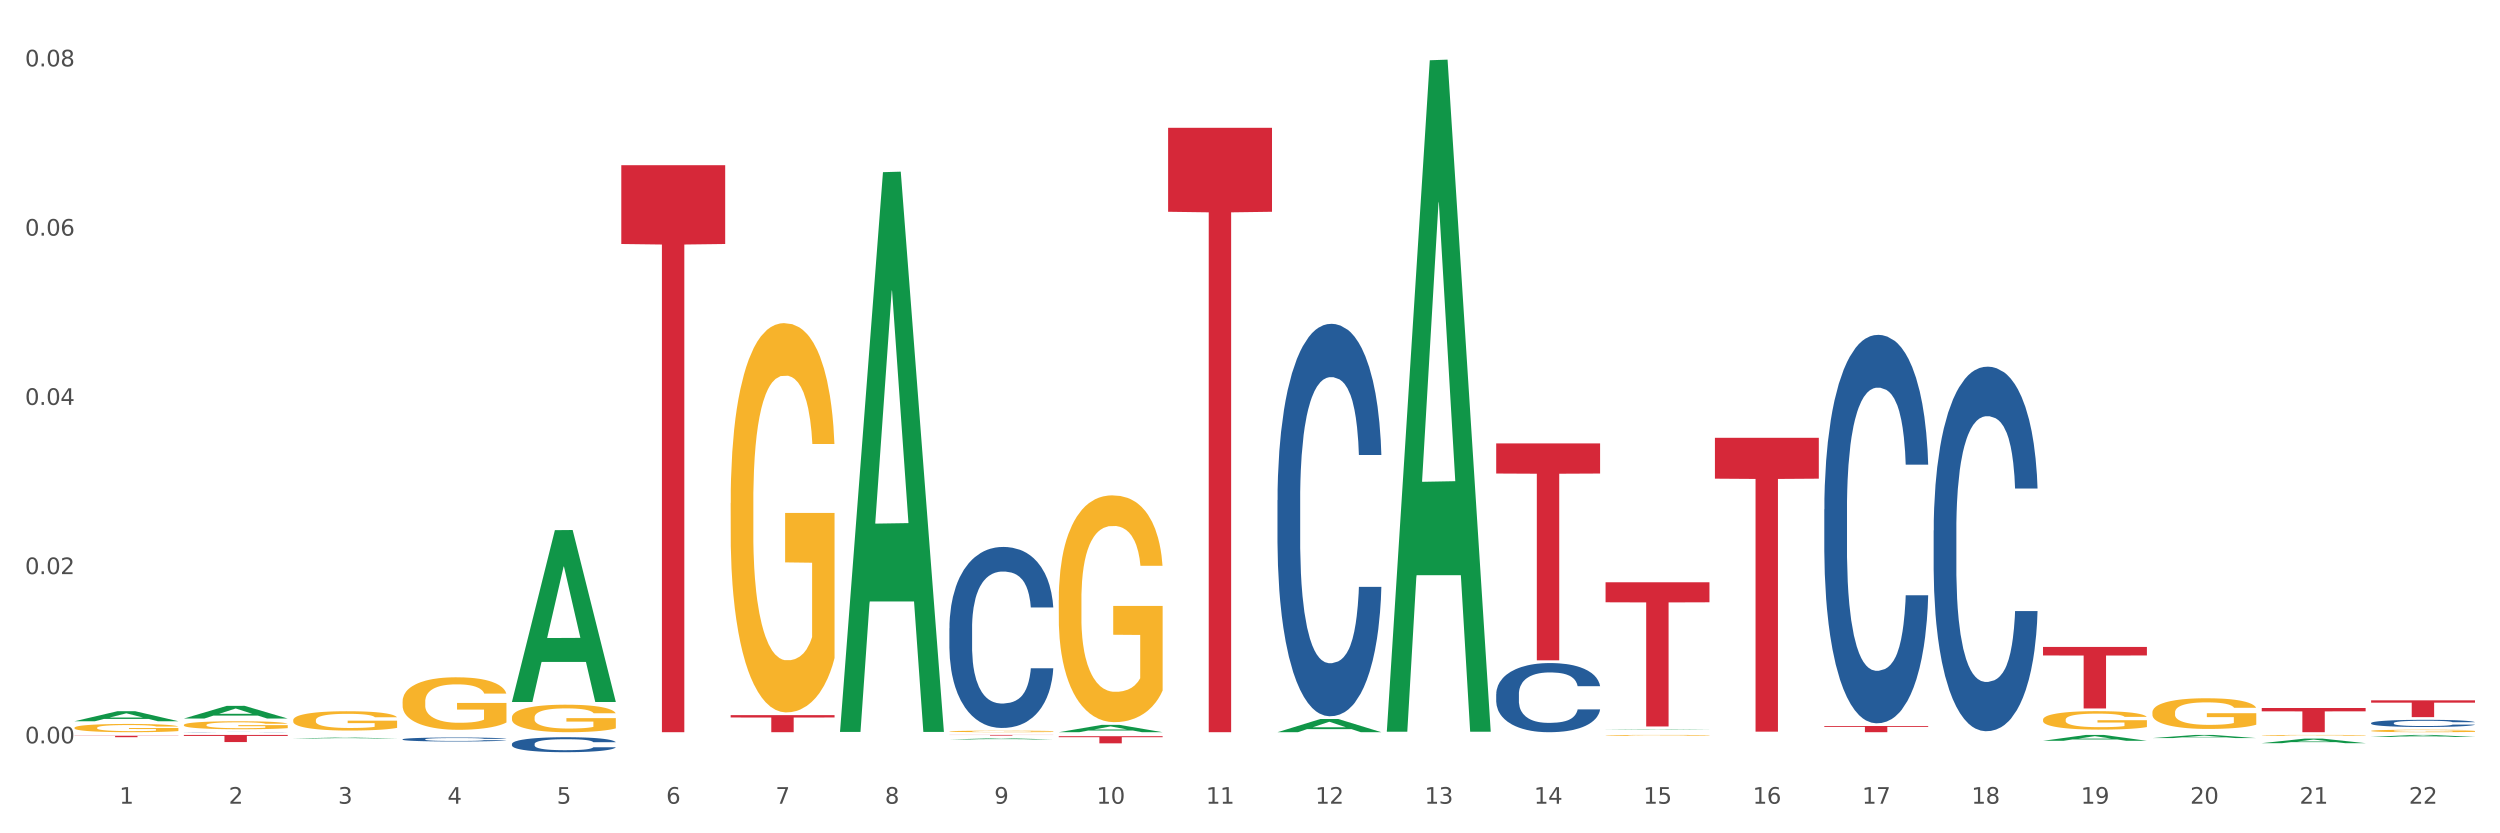 <?xml version="1.0" encoding="utf-8" standalone="no"?>
<!DOCTYPE svg PUBLIC "-//W3C//DTD SVG 1.1//EN"
  "http://www.w3.org/Graphics/SVG/1.1/DTD/svg11.dtd">
<svg xmlns:xlink="http://www.w3.org/1999/xlink" width="1080pt" height="360pt" viewBox="0 0 1080 360" xmlns="http://www.w3.org/2000/svg" version="1.1">
 <rect x="0" y="0" width="1080" height="360" fill="#333333" stroke="none"/>
 <defs>
  <style type="text/css">*{stroke-linejoin: round; stroke-linecap: butt}</style>
 </defs>
 <g id="figure_1">
  <g id="patch_1">
   <path d="M 0 360 
L 1080 360 
L 1080 0 
L 0 0 
z
" style="fill: #ffffff; stroke: #ffffff; stroke-linejoin: miter"/>
  </g>
  <g id="axes_1">
   <g id="matplotlib.axis_1">
    <g id="xtick_1">
     <g id="text_1">
      <!-- 1 -->
      <g style="fill: #4d4d4d" transform="translate(51.562 347.204) scale(0.096 -0.096)">
       <defs>
        <path id="DejaVuSans-31" d="M 794 531 
L 1825 531 
L 1825 4091 
L 703 3866 
L 703 4441 
L 1819 4666 
L 2450 4666 
L 2450 531 
L 3481 531 
L 3481 0 
L 794 0 
L 794 531 
z
" transform="scale(0.016)"/>
       </defs>
       <use xlink:href="#DejaVuSans-31"/>
      </g>
     </g>
    </g>
    <g id="xtick_2">
     <g id="text_2">
      <!-- 2 -->
      <g style="fill: #4d4d4d" transform="translate(98.807 347.204) scale(0.096 -0.096)">
       <defs>
        <path id="DejaVuSans-32" d="M 1228 531 
L 3431 531 
L 3431 0 
L 469 0 
L 469 531 
Q 828 903 1448 1529 
Q 2069 2156 2228 2338 
Q 2531 2678 2651 2914 
Q 2772 3150 2772 3378 
Q 2772 3750 2511 3984 
Q 2250 4219 1831 4219 
Q 1534 4219 1204 4116 
Q 875 4013 500 3803 
L 500 4441 
Q 881 4594 1212 4672 
Q 1544 4750 1819 4750 
Q 2544 4750 2975 4387 
Q 3406 4025 3406 3419 
Q 3406 3131 3298 2873 
Q 3191 2616 2906 2266 
Q 2828 2175 2409 1742 
Q 1991 1309 1228 531 
z
" transform="scale(0.016)"/>
       </defs>
       <use xlink:href="#DejaVuSans-32"/>
      </g>
     </g>
    </g>
    <g id="xtick_3">
     <g id="text_3">
      <!-- 3 -->
      <g style="fill: #4d4d4d" transform="translate(146.052 347.204) scale(0.096 -0.096)">
       <defs>
        <path id="DejaVuSans-33" d="M 2597 2516 
Q 3050 2419 3304 2112 
Q 3559 1806 3559 1356 
Q 3559 666 3084 287 
Q 2609 -91 1734 -91 
Q 1441 -91 1130 -33 
Q 819 25 488 141 
L 488 750 
Q 750 597 1062 519 
Q 1375 441 1716 441 
Q 2309 441 2620 675 
Q 2931 909 2931 1356 
Q 2931 1769 2642 2001 
Q 2353 2234 1838 2234 
L 1294 2234 
L 1294 2753 
L 1863 2753 
Q 2328 2753 2575 2939 
Q 2822 3125 2822 3475 
Q 2822 3834 2567 4026 
Q 2313 4219 1838 4219 
Q 1578 4219 1281 4162 
Q 984 4106 628 3988 
L 628 4550 
Q 988 4650 1302 4700 
Q 1616 4750 1894 4750 
Q 2613 4750 3031 4423 
Q 3450 4097 3450 3541 
Q 3450 3153 3228 2886 
Q 3006 2619 2597 2516 
z
" transform="scale(0.016)"/>
       </defs>
       <use xlink:href="#DejaVuSans-33"/>
      </g>
     </g>
    </g>
    <g id="xtick_4">
     <g id="text_4">
      <!-- 4 -->
      <g style="fill: #4d4d4d" transform="translate(193.297 347.204) scale(0.096 -0.096)">
       <defs>
        <path id="DejaVuSans-34" d="M 2419 4116 
L 825 1625 
L 2419 1625 
L 2419 4116 
z
M 2253 4666 
L 3047 4666 
L 3047 1625 
L 3713 1625 
L 3713 1100 
L 3047 1100 
L 3047 0 
L 2419 0 
L 2419 1100 
L 313 1100 
L 313 1709 
L 2253 4666 
z
" transform="scale(0.016)"/>
       </defs>
       <use xlink:href="#DejaVuSans-34"/>
      </g>
     </g>
    </g>
    <g id="xtick_5">
     <g id="text_5">
      <!-- 5 -->
      <g style="fill: #4d4d4d" transform="translate(240.542 347.204) scale(0.096 -0.096)">
       <defs>
        <path id="DejaVuSans-35" d="M 691 4666 
L 3169 4666 
L 3169 4134 
L 1269 4134 
L 1269 2991 
Q 1406 3038 1543 3061 
Q 1681 3084 1819 3084 
Q 2600 3084 3056 2656 
Q 3513 2228 3513 1497 
Q 3513 744 3044 326 
Q 2575 -91 1722 -91 
Q 1428 -91 1123 -41 
Q 819 9 494 109 
L 494 744 
Q 775 591 1075 516 
Q 1375 441 1709 441 
Q 2250 441 2565 725 
Q 2881 1009 2881 1497 
Q 2881 1984 2565 2268 
Q 2250 2553 1709 2553 
Q 1456 2553 1204 2497 
Q 953 2441 691 2322 
L 691 4666 
z
" transform="scale(0.016)"/>
       </defs>
       <use xlink:href="#DejaVuSans-35"/>
      </g>
     </g>
    </g>
    <g id="xtick_6">
     <g id="text_6">
      <!-- 6 -->
      <g style="fill: #4d4d4d" transform="translate(287.787 347.204) scale(0.096 -0.096)">
       <defs>
        <path id="DejaVuSans-36" d="M 2113 2584 
Q 1688 2584 1439 2293 
Q 1191 2003 1191 1497 
Q 1191 994 1439 701 
Q 1688 409 2113 409 
Q 2538 409 2786 701 
Q 3034 994 3034 1497 
Q 3034 2003 2786 2293 
Q 2538 2584 2113 2584 
z
M 3366 4563 
L 3366 3988 
Q 3128 4100 2886 4159 
Q 2644 4219 2406 4219 
Q 1781 4219 1451 3797 
Q 1122 3375 1075 2522 
Q 1259 2794 1537 2939 
Q 1816 3084 2150 3084 
Q 2853 3084 3261 2657 
Q 3669 2231 3669 1497 
Q 3669 778 3244 343 
Q 2819 -91 2113 -91 
Q 1303 -91 875 529 
Q 447 1150 447 2328 
Q 447 3434 972 4092 
Q 1497 4750 2381 4750 
Q 2619 4750 2861 4703 
Q 3103 4656 3366 4563 
z
" transform="scale(0.016)"/>
       </defs>
       <use xlink:href="#DejaVuSans-36"/>
      </g>
     </g>
    </g>
    <g id="xtick_7">
     <g id="text_7">
      <!-- 7 -->
      <g style="fill: #4d4d4d" transform="translate(335.032 347.204) scale(0.096 -0.096)">
       <defs>
        <path id="DejaVuSans-37" d="M 525 4666 
L 3525 4666 
L 3525 4397 
L 1831 0 
L 1172 0 
L 2766 4134 
L 525 4134 
L 525 4666 
z
" transform="scale(0.016)"/>
       </defs>
       <use xlink:href="#DejaVuSans-37"/>
      </g>
     </g>
    </g>
    <g id="xtick_8">
     <g id="text_8">
      <!-- 8 -->
      <g style="fill: #4d4d4d" transform="translate(382.276 347.204) scale(0.096 -0.096)">
       <defs>
        <path id="DejaVuSans-38" d="M 2034 2216 
Q 1584 2216 1326 1975 
Q 1069 1734 1069 1313 
Q 1069 891 1326 650 
Q 1584 409 2034 409 
Q 2484 409 2743 651 
Q 3003 894 3003 1313 
Q 3003 1734 2745 1975 
Q 2488 2216 2034 2216 
z
M 1403 2484 
Q 997 2584 770 2862 
Q 544 3141 544 3541 
Q 544 4100 942 4425 
Q 1341 4750 2034 4750 
Q 2731 4750 3128 4425 
Q 3525 4100 3525 3541 
Q 3525 3141 3298 2862 
Q 3072 2584 2669 2484 
Q 3125 2378 3379 2068 
Q 3634 1759 3634 1313 
Q 3634 634 3220 271 
Q 2806 -91 2034 -91 
Q 1263 -91 848 271 
Q 434 634 434 1313 
Q 434 1759 690 2068 
Q 947 2378 1403 2484 
z
M 1172 3481 
Q 1172 3119 1398 2916 
Q 1625 2713 2034 2713 
Q 2441 2713 2670 2916 
Q 2900 3119 2900 3481 
Q 2900 3844 2670 4047 
Q 2441 4250 2034 4250 
Q 1625 4250 1398 4047 
Q 1172 3844 1172 3481 
z
" transform="scale(0.016)"/>
       </defs>
       <use xlink:href="#DejaVuSans-38"/>
      </g>
     </g>
    </g>
    <g id="xtick_9">
     <g id="text_9">
      <!-- 9 -->
      <g style="fill: #4d4d4d" transform="translate(429.521 347.204) scale(0.096 -0.096)">
       <defs>
        <path id="DejaVuSans-39" d="M 703 97 
L 703 672 
Q 941 559 1184 500 
Q 1428 441 1663 441 
Q 2288 441 2617 861 
Q 2947 1281 2994 2138 
Q 2813 1869 2534 1725 
Q 2256 1581 1919 1581 
Q 1219 1581 811 2004 
Q 403 2428 403 3163 
Q 403 3881 828 4315 
Q 1253 4750 1959 4750 
Q 2769 4750 3195 4129 
Q 3622 3509 3622 2328 
Q 3622 1225 3098 567 
Q 2575 -91 1691 -91 
Q 1453 -91 1209 -44 
Q 966 3 703 97 
z
M 1959 2075 
Q 2384 2075 2632 2365 
Q 2881 2656 2881 3163 
Q 2881 3666 2632 3958 
Q 2384 4250 1959 4250 
Q 1534 4250 1286 3958 
Q 1038 3666 1038 3163 
Q 1038 2656 1286 2365 
Q 1534 2075 1959 2075 
z
" transform="scale(0.016)"/>
       </defs>
       <use xlink:href="#DejaVuSans-39"/>
      </g>
     </g>
    </g>
    <g id="xtick_10">
     <g id="text_10">
      <!-- 10 -->
      <g style="fill: #4d4d4d" transform="translate(473.712 347.204) scale(0.096 -0.096)">
       <defs>
        <path id="DejaVuSans-30" d="M 2034 4250 
Q 1547 4250 1301 3770 
Q 1056 3291 1056 2328 
Q 1056 1369 1301 889 
Q 1547 409 2034 409 
Q 2525 409 2770 889 
Q 3016 1369 3016 2328 
Q 3016 3291 2770 3770 
Q 2525 4250 2034 4250 
z
M 2034 4750 
Q 2819 4750 3233 4129 
Q 3647 3509 3647 2328 
Q 3647 1150 3233 529 
Q 2819 -91 2034 -91 
Q 1250 -91 836 529 
Q 422 1150 422 2328 
Q 422 3509 836 4129 
Q 1250 4750 2034 4750 
z
" transform="scale(0.016)"/>
       </defs>
       <use xlink:href="#DejaVuSans-31"/>
       <use xlink:href="#DejaVuSans-30" transform="translate(63.623 0)"/>
      </g>
     </g>
    </g>
    <g id="xtick_11">
     <g id="text_11">
      <!-- 11 -->
      <g style="fill: #4d4d4d" transform="translate(520.957 347.204) scale(0.096 -0.096)">
       <use xlink:href="#DejaVuSans-31"/>
       <use xlink:href="#DejaVuSans-31" transform="translate(63.623 0)"/>
      </g>
     </g>
    </g>
    <g id="xtick_12">
     <g id="text_12">
      <!-- 12 -->
      <g style="fill: #4d4d4d" transform="translate(568.202 347.204) scale(0.096 -0.096)">
       <use xlink:href="#DejaVuSans-31"/>
       <use xlink:href="#DejaVuSans-32" transform="translate(63.623 0)"/>
      </g>
     </g>
    </g>
    <g id="xtick_13">
     <g id="text_13">
      <!-- 13 -->
      <g style="fill: #4d4d4d" transform="translate(615.447 347.204) scale(0.096 -0.096)">
       <use xlink:href="#DejaVuSans-31"/>
       <use xlink:href="#DejaVuSans-33" transform="translate(63.623 0)"/>
      </g>
     </g>
    </g>
    <g id="xtick_14">
     <g id="text_14">
      <!-- 14 -->
      <g style="fill: #4d4d4d" transform="translate(662.692 347.204) scale(0.096 -0.096)">
       <use xlink:href="#DejaVuSans-31"/>
       <use xlink:href="#DejaVuSans-34" transform="translate(63.623 0)"/>
      </g>
     </g>
    </g>
    <g id="xtick_15">
     <g id="text_15">
      <!-- 15 -->
      <g style="fill: #4d4d4d" transform="translate(709.937 347.204) scale(0.096 -0.096)">
       <use xlink:href="#DejaVuSans-31"/>
       <use xlink:href="#DejaVuSans-35" transform="translate(63.623 0)"/>
      </g>
     </g>
    </g>
    <g id="xtick_16">
     <g id="text_16">
      <!-- 16 -->
      <g style="fill: #4d4d4d" transform="translate(757.181 347.204) scale(0.096 -0.096)">
       <use xlink:href="#DejaVuSans-31"/>
       <use xlink:href="#DejaVuSans-36" transform="translate(63.623 0)"/>
      </g>
     </g>
    </g>
    <g id="xtick_17">
     <g id="text_17">
      <!-- 17 -->
      <g style="fill: #4d4d4d" transform="translate(804.426 347.204) scale(0.096 -0.096)">
       <use xlink:href="#DejaVuSans-31"/>
       <use xlink:href="#DejaVuSans-37" transform="translate(63.623 0)"/>
      </g>
     </g>
    </g>
    <g id="xtick_18">
     <g id="text_18">
      <!-- 18 -->
      <g style="fill: #4d4d4d" transform="translate(851.671 347.204) scale(0.096 -0.096)">
       <use xlink:href="#DejaVuSans-31"/>
       <use xlink:href="#DejaVuSans-38" transform="translate(63.623 0)"/>
      </g>
     </g>
    </g>
    <g id="xtick_19">
     <g id="text_19">
      <!-- 19 -->
      <g style="fill: #4d4d4d" transform="translate(898.916 347.204) scale(0.096 -0.096)">
       <use xlink:href="#DejaVuSans-31"/>
       <use xlink:href="#DejaVuSans-39" transform="translate(63.623 0)"/>
      </g>
     </g>
    </g>
    <g id="xtick_20">
     <g id="text_20">
      <!-- 20 -->
      <g style="fill: #4d4d4d" transform="translate(946.161 347.204) scale(0.096 -0.096)">
       <use xlink:href="#DejaVuSans-32"/>
       <use xlink:href="#DejaVuSans-30" transform="translate(63.623 0)"/>
      </g>
     </g>
    </g>
    <g id="xtick_21">
     <g id="text_21">
      <!-- 21 -->
      <g style="fill: #4d4d4d" transform="translate(993.406 347.204) scale(0.096 -0.096)">
       <use xlink:href="#DejaVuSans-32"/>
       <use xlink:href="#DejaVuSans-31" transform="translate(63.623 0)"/>
      </g>
     </g>
    </g>
    <g id="xtick_22">
     <g id="text_22">
      <!-- 22 -->
      <g style="fill: #4d4d4d" transform="translate(1040.651 347.204) scale(0.096 -0.096)">
       <use xlink:href="#DejaVuSans-32"/>
       <use xlink:href="#DejaVuSans-32" transform="translate(63.623 0)"/>
      </g>
     </g>
    </g>
    <g id="xtick_23"/>
    <g id="xtick_24"/>
    <g id="xtick_25"/>
    <g id="xtick_26"/>
    <g id="xtick_27"/>
    <g id="xtick_28"/>
    <g id="xtick_29"/>
    <g id="xtick_30"/>
    <g id="xtick_31"/>
    <g id="xtick_32"/>
    <g id="xtick_33"/>
    <g id="xtick_34"/>
    <g id="xtick_35"/>
    <g id="xtick_36"/>
    <g id="xtick_37"/>
    <g id="xtick_38"/>
    <g id="xtick_39"/>
    <g id="xtick_40"/>
    <g id="xtick_41"/>
    <g id="xtick_42"/>
    <g id="xtick_43"/>
   </g>
   <g id="matplotlib.axis_2">
    <g id="ytick_1">
     <g id="text_23">
      <!-- 0.00 -->
      <g style="fill: #4d4d4d" transform="translate(10.8 321.132) scale(0.096 -0.096)">
       <defs>
        <path id="DejaVuSans-2e" d="M 684 794 
L 1344 794 
L 1344 0 
L 684 0 
L 684 794 
z
" transform="scale(0.016)"/>
       </defs>
       <use xlink:href="#DejaVuSans-30"/>
       <use xlink:href="#DejaVuSans-2e" transform="translate(63.623 0)"/>
       <use xlink:href="#DejaVuSans-30" transform="translate(95.41 0)"/>
       <use xlink:href="#DejaVuSans-30" transform="translate(159.033 0)"/>
      </g>
     </g>
    </g>
    <g id="ytick_2">
     <g id="text_24">
      <!-- 0.02 -->
      <g style="fill: #4d4d4d" transform="translate(10.8 248.021) scale(0.096 -0.096)">
       <use xlink:href="#DejaVuSans-30"/>
       <use xlink:href="#DejaVuSans-2e" transform="translate(63.623 0)"/>
       <use xlink:href="#DejaVuSans-30" transform="translate(95.41 0)"/>
       <use xlink:href="#DejaVuSans-32" transform="translate(159.033 0)"/>
      </g>
     </g>
    </g>
    <g id="ytick_3">
     <g id="text_25">
      <!-- 0.04 -->
      <g style="fill: #4d4d4d" transform="translate(10.8 174.909) scale(0.096 -0.096)">
       <use xlink:href="#DejaVuSans-30"/>
       <use xlink:href="#DejaVuSans-2e" transform="translate(63.623 0)"/>
       <use xlink:href="#DejaVuSans-30" transform="translate(95.41 0)"/>
       <use xlink:href="#DejaVuSans-34" transform="translate(159.033 0)"/>
      </g>
     </g>
    </g>
    <g id="ytick_4">
     <g id="text_26">
      <!-- 0.06 -->
      <g style="fill: #4d4d4d" transform="translate(10.8 101.798) scale(0.096 -0.096)">
       <use xlink:href="#DejaVuSans-30"/>
       <use xlink:href="#DejaVuSans-2e" transform="translate(63.623 0)"/>
       <use xlink:href="#DejaVuSans-30" transform="translate(95.41 0)"/>
       <use xlink:href="#DejaVuSans-36" transform="translate(159.033 0)"/>
      </g>
     </g>
    </g>
    <g id="ytick_5">
     <g id="text_27">
      <!-- 0.08 -->
      <g style="fill: #4d4d4d" transform="translate(10.8 28.687) scale(0.096 -0.096)">
       <use xlink:href="#DejaVuSans-30"/>
       <use xlink:href="#DejaVuSans-2e" transform="translate(63.623 0)"/>
       <use xlink:href="#DejaVuSans-30" transform="translate(95.41 0)"/>
       <use xlink:href="#DejaVuSans-38" transform="translate(159.033 0)"/>
      </g>
     </g>
    </g>
    <g id="ytick_6"/>
    <g id="ytick_7"/>
    <g id="ytick_8"/>
    <g id="ytick_9"/>
   </g>
   <g id="PolyCollection_1">
    <path d="M 126.665 319.034 
L 126.711 319.034 
L 145.219 318.631 
L 152.9 318.63 
L 171.547 319.035 
L 162.663 319.035 
L 158.638 318.941 
L 139.528 318.941 
L 139.389 318.942 
L 135.502 319.035 
L 126.665 319.035 
L 126.665 319.034 
L 141.934 318.885 
L 156.232 318.884 
L 149.152 318.717 
L 149.06 318.716 
L 148.967 318.717 
L 141.888 318.884 
L 141.934 318.885 
L 126.665 319.034 
z
" clip-path="url(#p2ad0dc4e03)" style="fill: #109648"/>
    <path d="M 221.154 303.119 
L 221.201 303.049 
L 239.709 229.03 
L 247.39 228.96 
L 266.037 303.258 
L 257.153 303.258 
L 253.128 285.957 
L 234.018 285.957 
L 233.879 286.236 
L 229.992 303.258 
L 221.154 303.258 
L 221.154 303.119 
L 236.424 275.632 
L 250.722 275.562 
L 243.642 244.796 
L 243.55 244.657 
L 243.457 244.866 
L 236.378 275.562 
L 236.424 275.632 
L 221.154 303.119 
z
" clip-path="url(#p2ad0dc4e03)" style="fill: #109648"/>
    <path d="M 977.072 317.68 
L 977.125 317.68 
L 977.125 317.666 
L 977.231 317.654 
L 977.761 317.625 
L 978.556 317.601 
L 979.139 317.588 
L 979.722 317.578 
L 980.411 317.567 
L 981.259 317.557 
L 982.795 317.541 
L 983.749 317.533 
L 984.915 317.524 
L 987.035 317.512 
L 988.571 317.505 
L 990.161 317.499 
L 992.758 317.492 
L 994.453 317.489 
L 996.255 317.487 
L 998.428 317.485 
L 1000.07 317.485 
L 1003.674 317.486 
L 1006.747 317.49 
L 1008.231 317.492 
L 1010.138 317.497 
L 1011.145 317.5 
L 1012.788 317.506 
L 1014.484 317.514 
L 1015.649 317.521 
L 1017.398 317.534 
L 1018.723 317.547 
L 1019.942 317.564 
L 1020.577 317.575 
L 1021.054 317.585 
L 1021.478 317.597 
L 1021.902 317.616 
L 1012.364 317.616 
L 1011.993 317.603 
L 1011.41 317.59 
L 1010.562 317.577 
L 1009.82 317.57 
L 1008.549 317.56 
L 1007.383 317.554 
L 1006.164 317.549 
L 1004.68 317.545 
L 1003.515 317.544 
L 1001.872 317.542 
L 998.639 317.542 
L 996.467 317.545 
L 994.983 317.549 
L 994.029 317.553 
L 993.181 317.557 
L 992.228 317.562 
L 991.115 317.57 
L 990.32 317.577 
L 989.525 317.587 
L 988.889 317.596 
L 988.306 317.607 
L 987.829 317.618 
L 987.459 317.63 
L 987.141 317.645 
L 986.876 317.669 
L 986.876 317.722 
L 986.982 317.734 
L 987.247 317.75 
L 987.565 317.762 
L 988.094 317.776 
L 988.571 317.786 
L 989.472 317.8 
L 990.479 317.811 
L 991.274 317.818 
L 992.069 317.825 
L 993.446 317.833 
L 994.983 317.84 
L 996.308 317.844 
L 998.11 317.848 
L 999.328 317.85 
L 1000.388 317.851 
L 1002.985 317.851 
L 1004.839 317.849 
L 1006.906 317.847 
L 1008.496 317.843 
L 1009.82 317.839 
L 1011.304 317.832 
L 1012.258 317.825 
L 1012.258 317.745 
L 1000.6 317.744 
L 1000.6 317.691 
L 1021.955 317.691 
L 1021.955 317.848 
L 1021.054 317.856 
L 1020.047 317.864 
L 1018.988 317.87 
L 1017.398 317.878 
L 1015.49 317.886 
L 1013.795 317.891 
L 1011.993 317.896 
L 1009.873 317.9 
L 1007.118 317.904 
L 1005.422 317.906 
L 1003.303 317.907 
L 1000.812 317.907 
L 998.639 317.906 
L 996.52 317.904 
L 994.294 317.901 
L 992.122 317.896 
L 990.479 317.891 
L 988.836 317.885 
L 987.088 317.877 
L 985.71 317.869 
L 984.65 317.862 
L 983.484 317.853 
L 982.213 317.842 
L 981.259 317.831 
L 980.411 317.82 
L 979.51 317.807 
L 978.874 317.795 
L 978.238 317.78 
L 977.867 317.768 
L 977.443 317.751 
L 977.125 317.727 
L 977.072 317.68 
z
" clip-path="url(#p2ad0dc4e03)" style="fill: #f7b32b"/>
    <path d="M 221.154 309.921 
L 221.207 309.91 
L 221.207 309.519 
L 221.313 309.182 
L 221.843 308.368 
L 222.638 307.694 
L 223.221 307.336 
L 223.804 307.043 
L 224.493 306.749 
L 225.341 306.445 
L 226.877 306 
L 227.831 305.772 
L 228.997 305.533 
L 231.117 305.185 
L 232.653 304.99 
L 234.243 304.827 
L 236.84 304.631 
L 238.535 304.544 
L 240.337 304.479 
L 242.51 304.436 
L 244.152 304.425 
L 247.756 304.458 
L 250.829 304.555 
L 252.313 304.631 
L 254.22 304.762 
L 255.227 304.849 
L 256.87 305.022 
L 258.566 305.25 
L 259.731 305.446 
L 261.48 305.815 
L 262.805 306.185 
L 264.024 306.641 
L 264.659 306.956 
L 265.136 307.249 
L 265.56 307.586 
L 265.984 308.118 
L 256.446 308.118 
L 256.075 307.738 
L 255.492 307.379 
L 254.644 307.032 
L 253.902 306.814 
L 252.631 306.543 
L 251.465 306.369 
L 250.246 306.239 
L 248.762 306.13 
L 247.597 306.076 
L 245.954 306.032 
L 242.721 306.043 
L 240.549 306.13 
L 239.065 306.239 
L 238.111 306.337 
L 237.263 306.445 
L 236.31 306.597 
L 235.197 306.825 
L 234.402 307.032 
L 233.607 307.292 
L 232.971 307.553 
L 232.388 307.857 
L 231.911 308.183 
L 231.541 308.52 
L 231.223 308.932 
L 230.958 309.617 
L 230.958 311.105 
L 231.064 311.441 
L 231.329 311.887 
L 231.647 312.223 
L 232.176 312.625 
L 232.653 312.897 
L 233.554 313.288 
L 234.561 313.614 
L 235.356 313.82 
L 236.151 313.994 
L 237.528 314.233 
L 239.065 314.428 
L 240.39 314.548 
L 242.192 314.656 
L 243.41 314.7 
L 244.47 314.721 
L 247.067 314.721 
L 248.921 314.689 
L 250.988 314.613 
L 252.578 314.515 
L 253.902 314.396 
L 255.386 314.2 
L 256.34 314.015 
L 256.34 311.745 
L 244.682 311.735 
L 244.682 310.225 
L 266.037 310.225 
L 266.037 314.656 
L 265.136 314.884 
L 264.129 315.091 
L 263.07 315.275 
L 261.48 315.503 
L 259.572 315.721 
L 257.877 315.873 
L 256.075 316.003 
L 253.955 316.122 
L 251.2 316.231 
L 249.504 316.275 
L 247.385 316.307 
L 244.894 316.318 
L 242.721 316.296 
L 240.602 316.242 
L 238.376 316.144 
L 236.204 316.003 
L 234.561 315.862 
L 232.918 315.688 
L 231.17 315.46 
L 229.792 315.243 
L 228.732 315.047 
L 227.566 314.797 
L 226.295 314.472 
L 225.341 314.178 
L 224.493 313.874 
L 223.592 313.483 
L 222.956 313.147 
L 222.32 312.723 
L 221.949 312.408 
L 221.525 311.919 
L 221.207 311.235 
L 221.154 309.921 
z
" clip-path="url(#p2ad0dc4e03)" style="fill: #f7b32b"/>
    <path d="M 126.665 311.111 
L 126.718 311.103 
L 126.718 310.829 
L 126.824 310.592 
L 127.354 310.02 
L 128.148 309.547 
L 128.731 309.295 
L 129.314 309.089 
L 130.003 308.883 
L 130.851 308.67 
L 132.388 308.357 
L 133.342 308.197 
L 134.507 308.029 
L 136.627 307.785 
L 138.164 307.648 
L 139.753 307.533 
L 142.35 307.396 
L 144.046 307.335 
L 145.847 307.289 
L 148.02 307.259 
L 149.662 307.251 
L 153.266 307.274 
L 156.339 307.342 
L 157.823 307.396 
L 159.731 307.487 
L 160.737 307.548 
L 162.38 307.67 
L 164.076 307.831 
L 165.242 307.968 
L 166.99 308.227 
L 168.315 308.487 
L 169.534 308.807 
L 170.17 309.028 
L 170.647 309.234 
L 171.07 309.471 
L 171.494 309.845 
L 161.956 309.845 
L 161.585 309.578 
L 161.002 309.326 
L 160.155 309.082 
L 159.413 308.929 
L 158.141 308.738 
L 156.975 308.616 
L 155.756 308.525 
L 154.273 308.449 
L 153.107 308.41 
L 151.464 308.38 
L 148.232 308.388 
L 146.059 308.449 
L 144.575 308.525 
L 143.622 308.593 
L 142.774 308.67 
L 141.82 308.777 
L 140.707 308.937 
L 139.912 309.082 
L 139.117 309.265 
L 138.482 309.448 
L 137.899 309.661 
L 137.422 309.89 
L 137.051 310.127 
L 136.733 310.417 
L 136.468 310.897 
L 136.468 311.942 
L 136.574 312.179 
L 136.839 312.492 
L 137.157 312.728 
L 137.687 313.01 
L 138.164 313.201 
L 139.064 313.476 
L 140.071 313.704 
L 140.866 313.849 
L 141.661 313.971 
L 143.039 314.139 
L 144.575 314.277 
L 145.9 314.361 
L 147.702 314.437 
L 148.921 314.467 
L 149.98 314.483 
L 152.577 314.483 
L 154.432 314.46 
L 156.498 314.406 
L 158.088 314.338 
L 159.413 314.254 
L 160.896 314.116 
L 161.85 313.987 
L 161.85 312.392 
L 150.192 312.385 
L 150.192 311.324 
L 171.547 311.324 
L 171.547 314.437 
L 170.647 314.597 
L 169.64 314.742 
L 168.58 314.872 
L 166.99 315.032 
L 165.083 315.184 
L 163.387 315.291 
L 161.585 315.383 
L 159.466 315.467 
L 156.71 315.543 
L 155.014 315.573 
L 152.895 315.596 
L 150.404 315.604 
L 148.232 315.589 
L 146.112 315.551 
L 143.887 315.482 
L 141.714 315.383 
L 140.071 315.284 
L 138.429 315.162 
L 136.68 315.001 
L 135.302 314.849 
L 134.242 314.711 
L 133.077 314.536 
L 131.805 314.307 
L 130.851 314.101 
L 130.003 313.888 
L 129.102 313.613 
L 128.466 313.376 
L 127.831 313.079 
L 127.46 312.858 
L 127.036 312.514 
L 126.718 312.034 
L 126.665 311.111 
z
" clip-path="url(#p2ad0dc4e03)" style="fill: #f7b32b"/>
    <path d="M 693.603 317.674 
L 693.656 317.674 
L 693.656 317.66 
L 693.762 317.649 
L 694.292 317.621 
L 695.087 317.597 
L 695.67 317.585 
L 696.253 317.575 
L 696.942 317.565 
L 697.789 317.554 
L 699.326 317.539 
L 700.28 317.531 
L 701.446 317.523 
L 703.565 317.511 
L 705.102 317.504 
L 706.692 317.499 
L 709.288 317.492 
L 710.984 317.489 
L 712.786 317.487 
L 714.958 317.485 
L 716.601 317.485 
L 720.204 317.486 
L 723.278 317.489 
L 724.761 317.492 
L 726.669 317.496 
L 727.676 317.499 
L 729.319 317.505 
L 731.014 317.513 
L 732.18 317.52 
L 733.929 317.533 
L 735.253 317.545 
L 736.472 317.561 
L 737.108 317.572 
L 737.585 317.582 
L 738.009 317.594 
L 738.433 317.612 
L 728.895 317.612 
L 728.524 317.599 
L 727.941 317.587 
L 727.093 317.575 
L 726.351 317.567 
L 725.079 317.558 
L 723.914 317.552 
L 722.695 317.547 
L 721.211 317.544 
L 720.045 317.542 
L 718.403 317.54 
L 715.17 317.541 
L 712.998 317.544 
L 711.514 317.547 
L 710.56 317.551 
L 709.712 317.554 
L 708.758 317.56 
L 707.646 317.568 
L 706.851 317.575 
L 706.056 317.584 
L 705.42 317.593 
L 704.837 317.603 
L 704.36 317.614 
L 703.989 317.626 
L 703.671 317.64 
L 703.406 317.664 
L 703.406 317.715 
L 703.512 317.726 
L 703.777 317.742 
L 704.095 317.753 
L 704.625 317.767 
L 705.102 317.777 
L 706.003 317.79 
L 707.01 317.801 
L 707.805 317.808 
L 708.599 317.814 
L 709.977 317.823 
L 711.514 317.829 
L 712.839 317.833 
L 714.64 317.837 
L 715.859 317.839 
L 716.919 317.839 
L 719.515 317.839 
L 721.37 317.838 
L 723.437 317.836 
L 725.026 317.832 
L 726.351 317.828 
L 727.835 317.821 
L 728.789 317.815 
L 728.789 317.737 
L 717.131 317.737 
L 717.131 317.685 
L 738.486 317.685 
L 738.486 317.837 
L 737.585 317.845 
L 736.578 317.852 
L 735.518 317.858 
L 733.929 317.866 
L 732.021 317.874 
L 730.325 317.879 
L 728.524 317.883 
L 726.404 317.888 
L 723.649 317.891 
L 721.953 317.893 
L 719.833 317.894 
L 717.343 317.894 
L 715.17 317.894 
L 713.051 317.892 
L 710.825 317.888 
L 708.652 317.883 
L 707.01 317.879 
L 705.367 317.873 
L 703.618 317.865 
L 702.241 317.857 
L 701.181 317.851 
L 700.015 317.842 
L 698.743 317.831 
L 697.789 317.821 
L 696.942 317.81 
L 696.041 317.797 
L 695.405 317.785 
L 694.769 317.771 
L 694.398 317.76 
L 693.974 317.743 
L 693.656 317.719 
L 693.603 317.674 
z
" clip-path="url(#p2ad0dc4e03)" style="fill: #f7b32b"/>
    <path d="M 882.583 310.908 
L 882.636 310.9 
L 882.636 310.638 
L 882.742 310.412 
L 883.272 309.865 
L 884.066 309.413 
L 884.649 309.172 
L 885.232 308.975 
L 885.921 308.778 
L 886.769 308.574 
L 888.306 308.275 
L 889.26 308.122 
L 890.425 307.961 
L 892.545 307.728 
L 894.082 307.597 
L 895.671 307.487 
L 898.268 307.356 
L 899.964 307.298 
L 901.765 307.254 
L 903.938 307.225 
L 905.58 307.218 
L 909.184 307.239 
L 912.257 307.305 
L 913.741 307.356 
L 915.649 307.444 
L 916.655 307.502 
L 918.298 307.619 
L 919.994 307.772 
L 921.16 307.903 
L 922.908 308.151 
L 924.233 308.399 
L 925.452 308.705 
L 926.088 308.917 
L 926.565 309.114 
L 926.988 309.34 
L 927.412 309.697 
L 917.874 309.697 
L 917.503 309.442 
L 916.92 309.201 
L 916.072 308.968 
L 915.331 308.822 
L 914.059 308.64 
L 912.893 308.523 
L 911.674 308.435 
L 910.191 308.363 
L 909.025 308.326 
L 907.382 308.297 
L 904.15 308.304 
L 901.977 308.363 
L 900.493 308.435 
L 899.54 308.501 
L 898.692 308.574 
L 897.738 308.676 
L 896.625 308.829 
L 895.83 308.968 
L 895.035 309.143 
L 894.4 309.318 
L 893.817 309.522 
L 893.34 309.741 
L 892.969 309.967 
L 892.651 310.244 
L 892.386 310.703 
L 892.386 311.702 
L 892.492 311.929 
L 892.757 312.228 
L 893.075 312.454 
L 893.605 312.723 
L 894.082 312.906 
L 894.982 313.168 
L 895.989 313.387 
L 896.784 313.526 
L 897.579 313.642 
L 898.957 313.803 
L 900.493 313.934 
L 901.818 314.014 
L 903.62 314.087 
L 904.839 314.116 
L 905.898 314.131 
L 908.495 314.131 
L 910.35 314.109 
L 912.416 314.058 
L 914.006 313.992 
L 915.331 313.912 
L 916.814 313.781 
L 917.768 313.657 
L 917.768 312.133 
L 906.11 312.125 
L 906.11 311.112 
L 927.465 311.112 
L 927.465 314.087 
L 926.565 314.24 
L 925.558 314.379 
L 924.498 314.503 
L 922.908 314.656 
L 921.001 314.802 
L 919.305 314.904 
L 917.503 314.991 
L 915.384 315.072 
L 912.628 315.145 
L 910.932 315.174 
L 908.813 315.196 
L 906.322 315.203 
L 904.15 315.188 
L 902.03 315.152 
L 899.805 315.086 
L 897.632 314.991 
L 895.989 314.897 
L 894.347 314.78 
L 892.598 314.627 
L 891.22 314.481 
L 890.16 314.35 
L 888.995 314.182 
L 887.723 313.963 
L 886.769 313.766 
L 885.921 313.562 
L 885.02 313.3 
L 884.384 313.073 
L 883.749 312.789 
L 883.378 312.578 
L 882.954 312.249 
L 882.636 311.79 
L 882.583 310.908 
z
" clip-path="url(#p2ad0dc4e03)" style="fill: #f7b32b"/>
    <path d="M 929.828 307.775 
L 929.881 307.763 
L 929.881 307.326 
L 929.987 306.951 
L 930.516 306.042 
L 931.311 305.291 
L 931.894 304.891 
L 932.477 304.564 
L 933.166 304.237 
L 934.014 303.898 
L 935.551 303.401 
L 936.504 303.147 
L 937.67 302.88 
L 939.79 302.492 
L 941.326 302.274 
L 942.916 302.092 
L 945.513 301.874 
L 947.208 301.777 
L 949.01 301.705 
L 951.183 301.656 
L 952.825 301.644 
L 956.429 301.681 
L 959.502 301.79 
L 960.986 301.874 
L 962.893 302.02 
L 963.9 302.117 
L 965.543 302.311 
L 967.239 302.565 
L 968.404 302.783 
L 970.153 303.195 
L 971.478 303.607 
L 972.697 304.116 
L 973.333 304.467 
L 973.809 304.794 
L 974.233 305.17 
L 974.657 305.764 
L 965.119 305.764 
L 964.748 305.339 
L 964.165 304.94 
L 963.317 304.552 
L 962.576 304.31 
L 961.304 304.007 
L 960.138 303.813 
L 958.919 303.668 
L 957.435 303.546 
L 956.27 303.486 
L 954.627 303.437 
L 951.395 303.449 
L 949.222 303.546 
L 947.738 303.668 
L 946.784 303.777 
L 945.937 303.898 
L 944.983 304.067 
L 943.87 304.322 
L 943.075 304.552 
L 942.28 304.843 
L 941.644 305.134 
L 941.062 305.473 
L 940.585 305.836 
L 940.214 306.212 
L 939.896 306.672 
L 939.631 307.435 
L 939.631 309.095 
L 939.737 309.471 
L 940.002 309.968 
L 940.32 310.343 
L 940.85 310.792 
L 941.326 311.094 
L 942.227 311.531 
L 943.234 311.894 
L 944.029 312.124 
L 944.824 312.318 
L 946.202 312.585 
L 947.738 312.803 
L 949.063 312.936 
L 950.865 313.057 
L 952.083 313.106 
L 953.143 313.13 
L 955.74 313.13 
L 957.594 313.093 
L 959.661 313.009 
L 961.251 312.9 
L 962.576 312.766 
L 964.059 312.548 
L 965.013 312.342 
L 965.013 309.81 
L 953.355 309.798 
L 953.355 308.114 
L 974.71 308.114 
L 974.71 313.057 
L 973.809 313.312 
L 972.803 313.542 
L 971.743 313.748 
L 970.153 314.002 
L 968.245 314.244 
L 966.55 314.414 
L 964.748 314.559 
L 962.629 314.693 
L 959.873 314.814 
L 958.177 314.862 
L 956.058 314.899 
L 953.567 314.911 
L 951.395 314.887 
L 949.275 314.826 
L 947.049 314.717 
L 944.877 314.559 
L 943.234 314.402 
L 941.591 314.208 
L 939.843 313.954 
L 938.465 313.711 
L 937.405 313.493 
L 936.239 313.215 
L 934.968 312.851 
L 934.014 312.524 
L 933.166 312.185 
L 932.265 311.749 
L 931.629 311.373 
L 930.993 310.901 
L 930.622 310.549 
L 930.199 310.004 
L 929.881 309.241 
L 929.828 307.775 
z
" clip-path="url(#p2ad0dc4e03)" style="fill: #f7b32b"/>
    <path d="M 410.134 315.96 
L 410.187 315.96 
L 410.187 315.938 
L 410.293 315.919 
L 410.823 315.874 
L 411.618 315.836 
L 412.201 315.816 
L 412.784 315.8 
L 413.472 315.783 
L 414.32 315.766 
L 415.857 315.741 
L 416.811 315.729 
L 417.977 315.715 
L 420.096 315.696 
L 421.633 315.685 
L 423.223 315.676 
L 425.819 315.665 
L 427.515 315.66 
L 429.316 315.656 
L 431.489 315.654 
L 433.132 315.653 
L 436.735 315.655 
L 439.808 315.661 
L 441.292 315.665 
L 443.2 315.672 
L 444.207 315.677 
L 445.849 315.687 
L 447.545 315.699 
L 448.711 315.71 
L 450.459 315.731 
L 451.784 315.752 
L 453.003 315.777 
L 453.639 315.795 
L 454.116 315.811 
L 454.54 315.83 
L 454.964 315.86 
L 445.425 315.86 
L 445.054 315.838 
L 444.472 315.818 
L 443.624 315.799 
L 442.882 315.787 
L 441.61 315.772 
L 440.444 315.762 
L 439.226 315.755 
L 437.742 315.749 
L 436.576 315.746 
L 434.933 315.743 
L 431.701 315.744 
L 429.528 315.749 
L 428.045 315.755 
L 427.091 315.76 
L 426.243 315.766 
L 425.289 315.775 
L 424.176 315.787 
L 423.382 315.799 
L 422.587 315.814 
L 421.951 315.828 
L 421.368 315.845 
L 420.891 315.863 
L 420.52 315.882 
L 420.202 315.905 
L 419.937 315.943 
L 419.937 316.027 
L 420.043 316.045 
L 420.308 316.07 
L 420.626 316.089 
L 421.156 316.112 
L 421.633 316.127 
L 422.534 316.149 
L 423.54 316.167 
L 424.335 316.178 
L 425.13 316.188 
L 426.508 316.201 
L 428.045 316.212 
L 429.369 316.219 
L 431.171 316.225 
L 432.39 316.228 
L 433.45 316.229 
L 436.046 316.229 
L 437.901 316.227 
L 439.967 316.223 
L 441.557 316.217 
L 442.882 316.211 
L 444.366 316.2 
L 445.319 316.189 
L 445.319 316.062 
L 433.662 316.062 
L 433.662 315.977 
L 455.017 315.977 
L 455.017 316.225 
L 454.116 316.238 
L 453.109 316.249 
L 452.049 316.26 
L 450.459 316.272 
L 448.552 316.285 
L 446.856 316.293 
L 445.054 316.3 
L 442.935 316.307 
L 440.179 316.313 
L 438.484 316.316 
L 436.364 316.317 
L 433.874 316.318 
L 431.701 316.317 
L 429.581 316.314 
L 427.356 316.308 
L 425.183 316.3 
L 423.54 316.292 
L 421.898 316.283 
L 420.149 316.27 
L 418.771 316.258 
L 417.712 316.247 
L 416.546 316.233 
L 415.274 316.215 
L 414.32 316.198 
L 413.472 316.181 
L 412.572 316.16 
L 411.936 316.141 
L 411.3 316.117 
L 410.929 316.099 
L 410.505 316.072 
L 410.187 316.034 
L 410.134 315.96 
z
" clip-path="url(#p2ad0dc4e03)" style="fill: #f7b32b"/>
    <path d="M 457.379 259.271 
L 457.432 259.181 
L 457.432 255.96 
L 457.538 253.186 
L 458.068 246.474 
L 458.863 240.926 
L 459.445 237.973 
L 460.028 235.557 
L 460.717 233.141 
L 461.565 230.635 
L 463.102 226.966 
L 464.056 225.087 
L 465.221 223.118 
L 467.341 220.255 
L 468.878 218.644 
L 470.467 217.302 
L 473.064 215.691 
L 474.76 214.975 
L 476.561 214.438 
L 478.734 214.08 
L 480.377 213.991 
L 483.98 214.259 
L 487.053 215.065 
L 488.537 215.691 
L 490.445 216.765 
L 491.452 217.481 
L 493.094 218.913 
L 494.79 220.792 
L 495.956 222.403 
L 497.704 225.445 
L 499.029 228.488 
L 500.248 232.246 
L 500.884 234.841 
L 501.361 237.257 
L 501.785 240.031 
L 502.209 244.416 
L 492.67 244.416 
L 492.299 241.284 
L 491.716 238.331 
L 490.869 235.467 
L 490.127 233.678 
L 488.855 231.441 
L 487.689 230.009 
L 486.47 228.935 
L 484.987 228.04 
L 483.821 227.593 
L 482.178 227.235 
L 478.946 227.324 
L 476.773 228.04 
L 475.29 228.935 
L 474.336 229.74 
L 473.488 230.635 
L 472.534 231.888 
L 471.421 233.767 
L 470.626 235.467 
L 469.832 237.615 
L 469.196 239.763 
L 468.613 242.268 
L 468.136 244.953 
L 467.765 247.727 
L 467.447 251.127 
L 467.182 256.765 
L 467.182 269.024 
L 467.288 271.798 
L 467.553 275.467 
L 467.871 278.241 
L 468.401 281.552 
L 468.878 283.789 
L 469.779 287.011 
L 470.785 289.695 
L 471.58 291.396 
L 472.375 292.827 
L 473.753 294.796 
L 475.29 296.407 
L 476.614 297.391 
L 478.416 298.286 
L 479.635 298.644 
L 480.695 298.823 
L 483.291 298.823 
L 485.146 298.554 
L 487.212 297.928 
L 488.802 297.123 
L 490.127 296.138 
L 491.61 294.528 
L 492.564 293.006 
L 492.564 274.304 
L 480.906 274.215 
L 480.906 261.776 
L 502.262 261.776 
L 502.262 298.286 
L 501.361 300.165 
L 500.354 301.865 
L 499.294 303.387 
L 497.704 305.266 
L 495.797 307.056 
L 494.101 308.308 
L 492.299 309.382 
L 490.18 310.367 
L 487.424 311.261 
L 485.729 311.619 
L 483.609 311.888 
L 481.118 311.977 
L 478.946 311.798 
L 476.826 311.351 
L 474.601 310.546 
L 472.428 309.382 
L 470.785 308.219 
L 469.143 306.787 
L 467.394 304.908 
L 466.016 303.118 
L 464.956 301.508 
L 463.791 299.449 
L 462.519 296.765 
L 461.565 294.349 
L 460.717 291.843 
L 459.816 288.622 
L 459.181 285.848 
L 458.545 282.358 
L 458.174 279.763 
L 457.75 275.736 
L 457.432 270.098 
L 457.379 259.271 
z
" clip-path="url(#p2ad0dc4e03)" style="fill: #f7b32b"/>
    <path d="M 315.644 217.299 
L 315.697 217.146 
L 315.697 211.617 
L 315.803 206.855 
L 316.333 195.336 
L 317.128 185.813 
L 317.711 180.745 
L 318.294 176.598 
L 318.983 172.451 
L 319.83 168.15 
L 321.367 161.853 
L 322.321 158.628 
L 323.487 155.249 
L 325.606 150.334 
L 327.143 147.569 
L 328.733 145.265 
L 331.329 142.501 
L 333.025 141.272 
L 334.827 140.35 
L 336.999 139.736 
L 338.642 139.582 
L 342.245 140.043 
L 345.319 141.426 
L 346.802 142.501 
L 348.71 144.344 
L 349.717 145.572 
L 351.36 148.03 
L 353.055 151.255 
L 354.221 154.02 
L 355.97 159.242 
L 357.294 164.464 
L 358.513 170.915 
L 359.149 175.369 
L 359.626 179.516 
L 360.05 184.277 
L 360.474 191.803 
L 350.936 191.803 
L 350.565 186.428 
L 349.982 181.359 
L 349.134 176.444 
L 348.392 173.372 
L 347.12 169.533 
L 345.955 167.075 
L 344.736 165.232 
L 343.252 163.696 
L 342.086 162.928 
L 340.444 162.314 
L 337.211 162.467 
L 335.039 163.696 
L 333.555 165.232 
L 332.601 166.614 
L 331.753 168.15 
L 330.799 170.301 
L 329.687 173.526 
L 328.892 176.444 
L 328.097 180.13 
L 327.461 183.817 
L 326.878 188.117 
L 326.401 192.725 
L 326.03 197.486 
L 325.712 203.323 
L 325.447 212.999 
L 325.447 234.041 
L 325.553 238.802 
L 325.818 245.099 
L 326.136 249.861 
L 326.666 255.544 
L 327.143 259.383 
L 328.044 264.913 
L 329.051 269.52 
L 329.846 272.439 
L 330.64 274.896 
L 332.018 278.275 
L 333.555 281.04 
L 334.88 282.729 
L 336.681 284.265 
L 337.9 284.879 
L 338.96 285.187 
L 341.556 285.187 
L 343.411 284.726 
L 345.478 283.651 
L 347.067 282.268 
L 348.392 280.579 
L 349.876 277.814 
L 350.83 275.203 
L 350.83 243.103 
L 339.172 242.949 
L 339.172 221.6 
L 360.527 221.6 
L 360.527 284.265 
L 359.626 287.49 
L 358.619 290.409 
L 357.559 293.02 
L 355.97 296.245 
L 354.062 299.317 
L 352.366 301.467 
L 350.565 303.31 
L 348.445 305 
L 345.69 306.536 
L 343.994 307.15 
L 341.874 307.611 
L 339.384 307.764 
L 337.211 307.457 
L 335.092 306.689 
L 332.866 305.307 
L 330.693 303.31 
L 329.051 301.314 
L 327.408 298.856 
L 325.659 295.631 
L 324.282 292.559 
L 323.222 289.794 
L 322.056 286.262 
L 320.784 281.654 
L 319.83 277.507 
L 318.983 273.207 
L 318.082 267.677 
L 317.446 262.916 
L 316.81 256.926 
L 316.439 252.472 
L 316.015 245.56 
L 315.697 235.884 
L 315.644 217.299 
z
" clip-path="url(#p2ad0dc4e03)" style="fill: #f7b32b"/>
    <path d="M 79.42 313.181 
L 79.473 313.177 
L 79.473 313.064 
L 79.579 312.966 
L 80.109 312.729 
L 80.904 312.533 
L 81.486 312.429 
L 82.069 312.343 
L 82.758 312.258 
L 83.606 312.169 
L 85.143 312.04 
L 86.097 311.974 
L 87.262 311.904 
L 89.382 311.803 
L 90.919 311.746 
L 92.508 311.699 
L 95.105 311.642 
L 96.801 311.616 
L 98.602 311.598 
L 100.775 311.585 
L 102.418 311.582 
L 106.021 311.591 
L 109.094 311.62 
L 110.578 311.642 
L 112.486 311.68 
L 113.493 311.705 
L 115.135 311.755 
L 116.831 311.822 
L 117.997 311.879 
L 119.745 311.986 
L 121.07 312.094 
L 122.289 312.226 
L 122.925 312.318 
L 123.402 312.403 
L 123.826 312.501 
L 124.25 312.656 
L 114.711 312.656 
L 114.34 312.545 
L 113.757 312.441 
L 112.91 312.34 
L 112.168 312.277 
L 110.896 312.198 
L 109.73 312.147 
L 108.511 312.109 
L 107.028 312.078 
L 105.862 312.062 
L 104.219 312.049 
L 100.987 312.053 
L 98.814 312.078 
L 97.331 312.109 
L 96.377 312.138 
L 95.529 312.169 
L 94.575 312.214 
L 93.462 312.28 
L 92.667 312.34 
L 91.873 312.416 
L 91.237 312.492 
L 90.654 312.58 
L 90.177 312.675 
L 89.806 312.773 
L 89.488 312.893 
L 89.223 313.092 
L 89.223 313.525 
L 89.329 313.623 
L 89.594 313.752 
L 89.912 313.85 
L 90.442 313.967 
L 90.919 314.046 
L 91.82 314.16 
L 92.826 314.255 
L 93.621 314.315 
L 94.416 314.365 
L 95.794 314.435 
L 97.331 314.492 
L 98.655 314.527 
L 100.457 314.558 
L 101.676 314.571 
L 102.736 314.577 
L 105.332 314.577 
L 107.187 314.568 
L 109.253 314.546 
L 110.843 314.517 
L 112.168 314.482 
L 113.651 314.425 
L 114.605 314.372 
L 114.605 313.711 
L 102.947 313.708 
L 102.947 313.269 
L 124.303 313.269 
L 124.303 314.558 
L 123.402 314.625 
L 122.395 314.685 
L 121.335 314.738 
L 119.745 314.805 
L 117.838 314.868 
L 116.142 314.912 
L 114.34 314.95 
L 112.221 314.985 
L 109.465 315.016 
L 107.77 315.029 
L 105.65 315.038 
L 103.159 315.042 
L 100.987 315.035 
L 98.867 315.019 
L 96.642 314.991 
L 94.469 314.95 
L 92.826 314.909 
L 91.184 314.858 
L 89.435 314.792 
L 88.057 314.729 
L 86.997 314.672 
L 85.832 314.599 
L 84.56 314.504 
L 83.606 314.419 
L 82.758 314.331 
L 81.857 314.217 
L 81.222 314.119 
L 80.586 313.996 
L 80.215 313.904 
L 79.791 313.762 
L 79.473 313.563 
L 79.42 313.181 
z
" clip-path="url(#p2ad0dc4e03)" style="fill: #f7b32b"/>
    <path d="M 32.175 314.397 
L 32.228 314.394 
L 32.228 314.276 
L 32.334 314.175 
L 32.864 313.93 
L 33.659 313.728 
L 34.242 313.62 
L 34.825 313.532 
L 35.513 313.444 
L 36.361 313.353 
L 37.898 313.219 
L 38.852 313.151 
L 40.018 313.079 
L 42.137 312.975 
L 43.674 312.916 
L 45.264 312.867 
L 47.86 312.808 
L 49.556 312.782 
L 51.357 312.763 
L 53.53 312.75 
L 55.173 312.746 
L 58.776 312.756 
L 61.849 312.785 
L 63.333 312.808 
L 65.241 312.847 
L 66.248 312.873 
L 67.89 312.926 
L 69.586 312.994 
L 70.752 313.053 
L 72.5 313.164 
L 73.825 313.275 
L 75.044 313.412 
L 75.68 313.506 
L 76.157 313.594 
L 76.581 313.695 
L 77.005 313.855 
L 67.466 313.855 
L 67.095 313.741 
L 66.513 313.634 
L 65.665 313.529 
L 64.923 313.464 
L 63.651 313.382 
L 62.485 313.33 
L 61.267 313.291 
L 59.783 313.258 
L 58.617 313.242 
L 56.974 313.229 
L 53.742 313.232 
L 51.569 313.258 
L 50.086 313.291 
L 49.132 313.32 
L 48.284 313.353 
L 47.33 313.399 
L 46.217 313.467 
L 45.423 313.529 
L 44.628 313.607 
L 43.992 313.686 
L 43.409 313.777 
L 42.932 313.875 
L 42.561 313.976 
L 42.243 314.1 
L 41.978 314.305 
L 41.978 314.752 
L 42.084 314.853 
L 42.349 314.987 
L 42.667 315.088 
L 43.197 315.209 
L 43.674 315.291 
L 44.575 315.408 
L 45.581 315.506 
L 46.376 315.568 
L 47.171 315.62 
L 48.549 315.692 
L 50.086 315.75 
L 51.41 315.786 
L 53.212 315.819 
L 54.431 315.832 
L 55.491 315.838 
L 58.087 315.838 
L 59.942 315.829 
L 62.008 315.806 
L 63.598 315.777 
L 64.923 315.741 
L 66.407 315.682 
L 67.36 315.626 
L 67.36 314.945 
L 55.703 314.941 
L 55.703 314.488 
L 77.058 314.488 
L 77.058 315.819 
L 76.157 315.887 
L 75.15 315.949 
L 74.09 316.005 
L 72.5 316.073 
L 70.593 316.139 
L 68.897 316.184 
L 67.095 316.223 
L 64.976 316.259 
L 62.22 316.292 
L 60.525 316.305 
L 58.405 316.315 
L 55.915 316.318 
L 53.742 316.311 
L 51.622 316.295 
L 49.397 316.266 
L 47.224 316.223 
L 45.581 316.181 
L 43.939 316.129 
L 42.19 316.06 
L 40.812 315.995 
L 39.753 315.936 
L 38.587 315.861 
L 37.315 315.763 
L 36.361 315.675 
L 35.513 315.584 
L 34.613 315.467 
L 33.977 315.366 
L 33.341 315.238 
L 32.97 315.144 
L 32.546 314.997 
L 32.228 314.791 
L 32.175 314.397 
z
" clip-path="url(#p2ad0dc4e03)" style="fill: #f7b32b"/>
    <path d="M 173.91 303.073 
L 173.963 303.052 
L 173.963 302.306 
L 174.069 301.664 
L 174.598 300.11 
L 175.393 298.825 
L 175.976 298.141 
L 176.559 297.581 
L 177.248 297.022 
L 178.096 296.442 
L 179.633 295.592 
L 180.586 295.157 
L 181.752 294.701 
L 183.872 294.038 
L 185.408 293.665 
L 186.998 293.354 
L 189.595 292.981 
L 191.29 292.815 
L 193.092 292.691 
L 195.265 292.608 
L 196.907 292.587 
L 200.511 292.649 
L 203.584 292.836 
L 205.068 292.981 
L 206.975 293.23 
L 207.982 293.395 
L 209.625 293.727 
L 211.321 294.162 
L 212.486 294.535 
L 214.235 295.24 
L 215.56 295.944 
L 216.779 296.815 
L 217.415 297.416 
L 217.891 297.975 
L 218.315 298.618 
L 218.739 299.633 
L 209.201 299.633 
L 208.83 298.908 
L 208.247 298.224 
L 207.399 297.561 
L 206.658 297.146 
L 205.386 296.628 
L 204.22 296.297 
L 203.001 296.048 
L 201.517 295.841 
L 200.352 295.737 
L 198.709 295.654 
L 195.477 295.675 
L 193.304 295.841 
L 191.82 296.048 
L 190.866 296.235 
L 190.019 296.442 
L 189.065 296.732 
L 187.952 297.167 
L 187.157 297.561 
L 186.362 298.058 
L 185.726 298.555 
L 185.144 299.136 
L 184.667 299.757 
L 184.296 300.4 
L 183.978 301.187 
L 183.713 302.493 
L 183.713 305.332 
L 183.819 305.974 
L 184.084 306.824 
L 184.402 307.466 
L 184.932 308.233 
L 185.408 308.751 
L 186.309 309.497 
L 187.316 310.119 
L 188.111 310.512 
L 188.906 310.844 
L 190.284 311.3 
L 191.82 311.673 
L 193.145 311.901 
L 194.947 312.108 
L 196.165 312.191 
L 197.225 312.232 
L 199.822 312.232 
L 201.676 312.17 
L 203.743 312.025 
L 205.333 311.839 
L 206.658 311.611 
L 208.141 311.238 
L 209.095 310.886 
L 209.095 306.554 
L 197.437 306.534 
L 197.437 303.653 
L 218.792 303.653 
L 218.792 312.108 
L 217.891 312.543 
L 216.885 312.937 
L 215.825 313.289 
L 214.235 313.725 
L 212.327 314.139 
L 210.632 314.429 
L 208.83 314.678 
L 206.711 314.906 
L 203.955 315.113 
L 202.259 315.196 
L 200.14 315.258 
L 197.649 315.279 
L 195.477 315.237 
L 193.357 315.134 
L 191.131 314.947 
L 188.959 314.678 
L 187.316 314.408 
L 185.673 314.077 
L 183.925 313.642 
L 182.547 313.227 
L 181.487 312.854 
L 180.321 312.378 
L 179.05 311.756 
L 178.096 311.196 
L 177.248 310.616 
L 176.347 309.87 
L 175.711 309.228 
L 175.075 308.419 
L 174.704 307.819 
L 174.281 306.886 
L 173.963 305.58 
L 173.91 303.073 
z
" clip-path="url(#p2ad0dc4e03)" style="fill: #f7b32b"/>
    <path d="M 882.583 279.473 
L 927.465 279.473 
L 927.465 283.166 
L 909.81 283.191 
L 909.81 306.051 
L 900.132 306.051 
L 900.132 283.191 
L 882.583 283.166 
L 882.583 279.498 
L 882.583 279.473 
z
" clip-path="url(#p2ad0dc4e03)" style="fill: #d62839"/>
    <path d="M 788.093 313.64 
L 832.976 313.64 
L 832.976 314.013 
L 815.32 314.015 
L 815.32 316.318 
L 805.642 316.318 
L 805.642 314.015 
L 788.093 314.013 
L 788.093 313.643 
L 788.093 313.64 
z
" clip-path="url(#p2ad0dc4e03)" style="fill: #d62839"/>
    <path d="M 410.134 317.485 
L 455.017 317.485 
L 455.017 317.526 
L 437.361 317.526 
L 437.361 317.781 
L 427.683 317.781 
L 427.683 317.526 
L 410.134 317.526 
L 410.134 317.485 
L 410.134 317.485 
z
" clip-path="url(#p2ad0dc4e03)" style="fill: #d62839"/>
    <path d="M 457.379 318.037 
L 502.262 318.037 
L 502.262 318.467 
L 484.606 318.47 
L 484.606 321.13 
L 474.928 321.13 
L 474.928 318.47 
L 457.379 318.467 
L 457.379 318.04 
L 457.379 318.037 
z
" clip-path="url(#p2ad0dc4e03)" style="fill: #d62839"/>
    <path d="M 504.624 55.199 
L 549.506 55.199 
L 549.506 91.486 
L 531.851 91.731 
L 531.851 316.318 
L 522.173 316.318 
L 522.173 91.731 
L 504.624 91.486 
L 504.624 55.444 
L 504.624 55.199 
z
" clip-path="url(#p2ad0dc4e03)" style="fill: #d62839"/>
    <path d="M 646.358 191.54 
L 691.241 191.54 
L 691.241 204.565 
L 673.586 204.653 
L 673.586 285.271 
L 663.907 285.271 
L 663.907 204.653 
L 646.358 204.565 
L 646.358 191.628 
L 646.358 191.54 
z
" clip-path="url(#p2ad0dc4e03)" style="fill: #d62839"/>
    <path d="M 740.848 189.144 
L 785.731 189.144 
L 785.731 206.785 
L 768.075 206.904 
L 768.075 316.089 
L 758.397 316.089 
L 758.397 206.904 
L 740.848 206.785 
L 740.848 189.263 
L 740.848 189.144 
z
" clip-path="url(#p2ad0dc4e03)" style="fill: #d62839"/>
    <path d="M 693.603 251.529 
L 738.486 251.529 
L 738.486 260.187 
L 720.831 260.246 
L 720.831 313.837 
L 711.152 313.837 
L 711.152 260.246 
L 693.603 260.187 
L 693.603 251.587 
L 693.603 251.529 
z
" clip-path="url(#p2ad0dc4e03)" style="fill: #d62839"/>
    <path d="M 1024.317 315.732 
L 1024.37 315.731 
L 1024.37 315.696 
L 1024.476 315.665 
L 1025.006 315.59 
L 1025.801 315.528 
L 1026.384 315.496 
L 1026.967 315.469 
L 1027.656 315.442 
L 1028.504 315.414 
L 1030.04 315.373 
L 1030.994 315.352 
L 1032.16 315.331 
L 1034.28 315.299 
L 1035.816 315.281 
L 1037.406 315.266 
L 1040.002 315.248 
L 1041.698 315.24 
L 1043.5 315.234 
L 1045.672 315.23 
L 1047.315 315.229 
L 1050.918 315.232 
L 1053.992 315.241 
L 1055.476 315.248 
L 1057.383 315.26 
L 1058.39 315.268 
L 1060.033 315.284 
L 1061.728 315.305 
L 1062.894 315.323 
L 1064.643 315.356 
L 1065.968 315.39 
L 1067.186 315.432 
L 1067.822 315.461 
L 1068.299 315.488 
L 1068.723 315.519 
L 1069.147 315.567 
L 1059.609 315.567 
L 1059.238 315.532 
L 1058.655 315.5 
L 1057.807 315.468 
L 1057.065 315.448 
L 1055.793 315.423 
L 1054.628 315.407 
L 1053.409 315.395 
L 1051.925 315.385 
L 1050.759 315.38 
L 1049.117 315.376 
L 1045.884 315.377 
L 1043.712 315.385 
L 1042.228 315.395 
L 1041.274 315.404 
L 1040.426 315.414 
L 1039.473 315.428 
L 1038.36 315.449 
L 1037.565 315.468 
L 1036.77 315.492 
L 1036.134 315.516 
L 1035.551 315.543 
L 1035.074 315.573 
L 1034.703 315.604 
L 1034.385 315.642 
L 1034.121 315.704 
L 1034.121 315.841 
L 1034.227 315.872 
L 1034.491 315.912 
L 1034.809 315.943 
L 1035.339 315.98 
L 1035.816 316.005 
L 1036.717 316.041 
L 1037.724 316.07 
L 1038.519 316.089 
L 1039.314 316.105 
L 1040.691 316.127 
L 1042.228 316.145 
L 1043.553 316.156 
L 1045.354 316.166 
L 1046.573 316.17 
L 1047.633 316.172 
L 1050.23 316.172 
L 1052.084 316.169 
L 1054.151 316.162 
L 1055.741 316.153 
L 1057.065 316.142 
L 1058.549 316.124 
L 1059.503 316.107 
L 1059.503 315.899 
L 1047.845 315.898 
L 1047.845 315.76 
L 1069.2 315.76 
L 1069.2 316.166 
L 1068.299 316.187 
L 1067.292 316.206 
L 1066.233 316.223 
L 1064.643 316.243 
L 1062.735 316.263 
L 1061.04 316.277 
L 1059.238 316.289 
L 1057.118 316.3 
L 1054.363 316.31 
L 1052.667 316.314 
L 1050.547 316.317 
L 1048.057 316.318 
L 1045.884 316.316 
L 1043.765 316.311 
L 1041.539 316.302 
L 1039.367 316.289 
L 1037.724 316.276 
L 1036.081 316.26 
L 1034.333 316.239 
L 1032.955 316.22 
L 1031.895 316.202 
L 1030.729 316.179 
L 1029.457 316.149 
L 1028.504 316.122 
L 1027.656 316.094 
L 1026.755 316.058 
L 1026.119 316.028 
L 1025.483 315.989 
L 1025.112 315.96 
L 1024.688 315.915 
L 1024.37 315.853 
L 1024.317 315.732 
z
" clip-path="url(#p2ad0dc4e03)" style="fill: #f7b32b"/>
    <path d="M 977.072 321.044 
L 977.119 321.042 
L 995.627 319.076 
L 1003.308 319.074 
L 1021.955 321.048 
L 1013.071 321.048 
L 1009.046 320.588 
L 989.936 320.588 
L 989.797 320.595 
L 985.91 321.048 
L 977.072 321.048 
L 977.072 321.044 
L 992.342 320.314 
L 1006.64 320.312 
L 999.56 319.495 
L 999.468 319.491 
L 999.375 319.497 
L 992.296 320.312 
L 992.342 320.314 
L 977.072 321.044 
z
" clip-path="url(#p2ad0dc4e03)" style="fill: #109648"/>
    <path d="M 457.379 316.312 
L 457.425 316.309 
L 475.933 313.147 
L 483.614 313.144 
L 502.262 316.318 
L 493.378 316.318 
L 489.352 315.579 
L 470.242 315.579 
L 470.103 315.591 
L 466.217 316.318 
L 457.379 316.318 
L 457.379 316.312 
L 472.648 315.138 
L 486.946 315.135 
L 479.866 313.821 
L 479.774 313.815 
L 479.681 313.824 
L 472.602 315.135 
L 472.648 315.138 
L 457.379 316.312 
z
" clip-path="url(#p2ad0dc4e03)" style="fill: #109648"/>
    <path d="M 551.869 316.303 
L 551.915 316.297 
L 570.423 310.603 
L 578.104 310.597 
L 596.751 316.314 
L 587.867 316.314 
L 583.842 314.982 
L 564.732 314.982 
L 564.593 315.004 
L 560.706 316.314 
L 551.869 316.314 
L 551.869 316.303 
L 567.138 314.188 
L 581.436 314.183 
L 574.356 311.816 
L 574.264 311.805 
L 574.171 311.821 
L 567.092 314.183 
L 567.138 314.188 
L 551.869 316.303 
z
" clip-path="url(#p2ad0dc4e03)" style="fill: #109648"/>
    <path d="M 599.113 315.556 
L 599.16 315.283 
L 617.668 26.032 
L 625.349 25.759 
L 643.996 316.101 
L 635.112 316.101 
L 631.087 248.491 
L 611.977 248.491 
L 611.838 249.581 
L 607.951 316.101 
L 599.113 316.101 
L 599.113 315.556 
L 614.383 208.143 
L 628.681 207.87 
L 621.601 87.644 
L 621.509 87.099 
L 621.416 87.917 
L 614.337 207.87 
L 614.383 208.143 
L 599.113 315.556 
z
" clip-path="url(#p2ad0dc4e03)" style="fill: #109648"/>
    <path d="M 693.603 315.202 
L 693.65 315.202 
L 712.158 315.005 
L 719.839 315.004 
L 738.486 315.203 
L 729.602 315.203 
L 725.576 315.157 
L 706.467 315.157 
L 706.328 315.157 
L 702.441 315.203 
L 693.603 315.203 
L 693.603 315.202 
L 708.873 315.129 
L 723.17 315.129 
L 716.091 315.047 
L 715.998 315.046 
L 715.906 315.047 
L 708.826 315.129 
L 708.873 315.129 
L 693.603 315.202 
z
" clip-path="url(#p2ad0dc4e03)" style="fill: #109648"/>
    <path d="M 882.583 320.024 
L 882.629 320.021 
L 901.137 317.487 
L 908.818 317.485 
L 927.465 320.029 
L 918.581 320.029 
L 914.556 319.436 
L 895.446 319.436 
L 895.307 319.446 
L 891.42 320.029 
L 882.583 320.029 
L 882.583 320.024 
L 897.852 319.083 
L 912.15 319.08 
L 905.07 318.027 
L 904.978 318.022 
L 904.885 318.029 
L 897.806 319.08 
L 897.852 319.083 
L 882.583 320.024 
z
" clip-path="url(#p2ad0dc4e03)" style="fill: #109648"/>
    <path d="M 929.828 318.848 
L 929.874 318.846 
L 948.382 317.486 
L 956.063 317.485 
L 974.71 318.85 
L 965.826 318.85 
L 961.801 318.532 
L 942.691 318.532 
L 942.552 318.537 
L 938.665 318.85 
L 929.828 318.85 
L 929.828 318.848 
L 945.097 318.343 
L 959.395 318.341 
L 952.315 317.776 
L 952.223 317.773 
L 952.13 317.777 
L 945.051 318.341 
L 945.097 318.343 
L 929.828 318.848 
z
" clip-path="url(#p2ad0dc4e03)" style="fill: #109648"/>
    <path d="M 410.134 319.449 
L 410.18 319.449 
L 428.689 318.948 
L 436.37 318.948 
L 455.017 319.45 
L 446.133 319.45 
L 442.107 319.333 
L 422.997 319.333 
L 422.858 319.335 
L 418.972 319.45 
L 410.134 319.45 
L 410.134 319.449 
L 425.403 319.263 
L 439.701 319.263 
L 432.622 319.055 
L 432.529 319.054 
L 432.437 319.055 
L 425.357 319.263 
L 425.403 319.263 
L 410.134 319.449 
z
" clip-path="url(#p2ad0dc4e03)" style="fill: #109648"/>
    <path d="M 362.889 315.752 
L 362.935 315.524 
L 381.444 74.38 
L 389.125 74.153 
L 407.772 316.206 
L 398.888 316.206 
L 394.862 259.841 
L 375.752 259.841 
L 375.614 260.75 
L 371.727 316.206 
L 362.889 316.206 
L 362.889 315.752 
L 378.158 226.203 
L 392.456 225.976 
L 385.377 125.745 
L 385.284 125.291 
L 385.192 125.973 
L 378.112 225.976 
L 378.158 226.203 
L 362.889 315.752 
z
" clip-path="url(#p2ad0dc4e03)" style="fill: #109648"/>
    <path d="M 788.093 220.059 
L 788.146 219.905 
L 788.146 215.614 
L 788.305 209.79 
L 788.889 199.062 
L 789.632 190.94 
L 790.905 181.437 
L 791.594 177.453 
L 792.496 173.008 
L 794.353 165.805 
L 796.475 159.675 
L 797.961 156.303 
L 799.075 154.157 
L 801.568 150.326 
L 803.001 148.64 
L 804.486 147.261 
L 805.76 146.341 
L 807.882 145.268 
L 809.579 144.809 
L 811.542 144.655 
L 813.187 144.809 
L 815.362 145.422 
L 818.545 147.261 
L 819.765 148.334 
L 821.41 150.173 
L 823.108 152.625 
L 824.487 155.077 
L 826.079 158.602 
L 827.723 163.2 
L 829.315 169.024 
L 830.429 174.388 
L 831.331 180.058 
L 832.127 186.955 
L 832.71 194.464 
L 832.976 200.748 
L 823.267 200.748 
L 823.002 195.077 
L 822.471 188.947 
L 821.941 184.809 
L 821.357 181.437 
L 820.455 177.606 
L 819.659 175.154 
L 818.333 172.242 
L 817.113 170.403 
L 816.105 169.33 
L 814.885 168.411 
L 812.285 167.491 
L 810.428 167.491 
L 809.261 167.797 
L 807.829 168.564 
L 806.608 169.637 
L 805.176 171.476 
L 804.062 173.468 
L 802.948 176.073 
L 802.311 177.913 
L 801.356 181.284 
L 800.72 184.043 
L 799.871 188.794 
L 799.393 192.166 
L 798.544 200.901 
L 798.173 207.338 
L 798.014 211.783 
L 797.908 216.687 
L 797.908 240.595 
L 798.226 251.323 
L 798.491 255.921 
L 798.916 261.132 
L 799.712 267.875 
L 800.879 274.465 
L 802.099 279.216 
L 803.107 282.128 
L 804.062 284.274 
L 805.017 285.96 
L 806.184 287.492 
L 807.139 288.412 
L 808.571 289.331 
L 810.269 289.791 
L 811.595 289.791 
L 814.301 289.025 
L 815.521 288.259 
L 816.688 287.186 
L 817.962 285.5 
L 818.97 283.661 
L 819.553 282.282 
L 820.508 279.37 
L 821.251 276.305 
L 821.888 272.78 
L 822.312 269.714 
L 822.789 265.117 
L 823.161 259.906 
L 823.267 257.147 
L 832.976 257.147 
L 832.763 262.665 
L 832.392 268.029 
L 831.649 275.232 
L 831.066 279.37 
L 830.164 284.427 
L 829.209 288.718 
L 827.883 293.469 
L 826.662 296.994 
L 825.389 300.06 
L 824.01 302.818 
L 821.516 306.65 
L 820.614 307.723 
L 818.704 309.562 
L 817.219 310.634 
L 815.044 311.707 
L 812.816 312.32 
L 810.481 312.474 
L 808.412 312.167 
L 806.131 311.247 
L 804.699 310.328 
L 803.107 308.949 
L 801.25 306.803 
L 799.499 304.198 
L 797.855 301.132 
L 796.316 297.607 
L 794.884 293.623 
L 793.027 287.033 
L 791.648 280.596 
L 790.64 274.619 
L 789.95 269.561 
L 789.26 263.124 
L 788.889 258.68 
L 788.305 247.952 
L 788.093 237.99 
L 788.093 220.059 
z
" clip-path="url(#p2ad0dc4e03)" style="fill: #255c99"/>
    <path d="M 835.338 229.161 
L 835.391 229.017 
L 835.391 224.99 
L 835.55 219.524 
L 836.134 209.456 
L 836.876 201.833 
L 838.15 192.915 
L 838.839 189.176 
L 839.741 185.004 
L 841.598 178.244 
L 843.72 172.491 
L 845.206 169.327 
L 846.32 167.313 
L 848.813 163.717 
L 850.246 162.135 
L 851.731 160.841 
L 853.004 159.978 
L 855.127 158.971 
L 856.824 158.539 
L 858.787 158.396 
L 860.432 158.539 
L 862.607 159.115 
L 865.79 160.841 
L 867.01 161.848 
L 868.655 163.574 
L 870.353 165.875 
L 871.732 168.176 
L 873.324 171.484 
L 874.968 175.799 
L 876.56 181.265 
L 877.674 186.299 
L 878.576 191.621 
L 879.372 198.093 
L 879.955 205.141 
L 880.221 211.038 
L 870.512 211.038 
L 870.247 205.716 
L 869.716 199.963 
L 869.186 196.079 
L 868.602 192.915 
L 867.7 189.319 
L 866.904 187.018 
L 865.578 184.285 
L 864.358 182.559 
L 863.35 181.552 
L 862.13 180.689 
L 859.53 179.826 
L 857.673 179.826 
L 856.506 180.114 
L 855.073 180.833 
L 853.853 181.84 
L 852.421 183.566 
L 851.307 185.436 
L 850.193 187.881 
L 849.556 189.607 
L 848.601 192.771 
L 847.964 195.36 
L 847.116 199.819 
L 846.638 202.983 
L 845.789 211.182 
L 845.418 217.223 
L 845.259 221.394 
L 845.153 225.996 
L 845.153 248.434 
L 845.471 258.502 
L 845.736 262.817 
L 846.161 267.707 
L 846.956 274.036 
L 848.124 280.221 
L 849.344 284.68 
L 850.352 287.412 
L 851.307 289.426 
L 852.262 291.008 
L 853.429 292.446 
L 854.384 293.309 
L 855.816 294.172 
L 857.514 294.604 
L 858.84 294.604 
L 861.546 293.885 
L 862.766 293.166 
L 863.933 292.159 
L 865.207 290.577 
L 866.215 288.851 
L 866.798 287.556 
L 867.753 284.823 
L 868.496 281.947 
L 869.132 278.639 
L 869.557 275.762 
L 870.034 271.447 
L 870.406 266.557 
L 870.512 263.968 
L 880.221 263.968 
L 880.008 269.146 
L 879.637 274.18 
L 878.894 280.94 
L 878.311 284.823 
L 877.409 289.57 
L 876.454 293.597 
L 875.127 298.056 
L 873.907 301.364 
L 872.634 304.241 
L 871.255 306.83 
L 868.761 310.425 
L 867.859 311.432 
L 865.949 313.158 
L 864.464 314.165 
L 862.289 315.172 
L 860.06 315.747 
L 857.726 315.891 
L 855.657 315.603 
L 853.376 314.74 
L 851.943 313.877 
L 850.352 312.583 
L 848.495 310.569 
L 846.744 308.124 
L 845.1 305.247 
L 843.561 301.939 
L 842.129 298.2 
L 840.272 292.015 
L 838.892 285.974 
L 837.884 280.365 
L 837.195 275.618 
L 836.505 269.577 
L 836.134 265.406 
L 835.55 255.338 
L 835.338 245.989 
L 835.338 229.161 
z
" clip-path="url(#p2ad0dc4e03)" style="fill: #255c99"/>
    <path d="M 1024.317 312.351 
L 1024.37 312.348 
L 1024.37 312.269 
L 1024.53 312.161 
L 1025.113 311.962 
L 1025.856 311.812 
L 1027.129 311.636 
L 1027.819 311.562 
L 1028.721 311.48 
L 1030.578 311.346 
L 1032.7 311.233 
L 1034.185 311.17 
L 1035.299 311.13 
L 1037.793 311.059 
L 1039.225 311.028 
L 1040.711 311.003 
L 1041.984 310.986 
L 1044.106 310.966 
L 1045.804 310.957 
L 1047.767 310.954 
L 1049.411 310.957 
L 1051.586 310.969 
L 1054.77 311.003 
L 1055.99 311.023 
L 1057.634 311.057 
L 1059.332 311.102 
L 1060.712 311.147 
L 1062.303 311.213 
L 1063.948 311.298 
L 1065.539 311.406 
L 1066.653 311.505 
L 1067.555 311.61 
L 1068.351 311.738 
L 1068.935 311.877 
L 1069.2 311.993 
L 1059.491 311.993 
L 1059.226 311.888 
L 1058.696 311.775 
L 1058.165 311.698 
L 1057.581 311.636 
L 1056.68 311.565 
L 1055.884 311.519 
L 1054.557 311.465 
L 1053.337 311.431 
L 1052.329 311.411 
L 1051.109 311.394 
L 1048.509 311.377 
L 1046.653 311.377 
L 1045.485 311.383 
L 1044.053 311.397 
L 1042.833 311.417 
L 1041.4 311.451 
L 1040.286 311.488 
L 1039.172 311.536 
L 1038.536 311.57 
L 1037.581 311.633 
L 1036.944 311.684 
L 1036.095 311.772 
L 1035.618 311.834 
L 1034.769 311.996 
L 1034.397 312.115 
L 1034.238 312.198 
L 1034.132 312.288 
L 1034.132 312.731 
L 1034.45 312.93 
L 1034.716 313.015 
L 1035.14 313.111 
L 1035.936 313.236 
L 1037.103 313.358 
L 1038.323 313.446 
L 1039.331 313.5 
L 1040.286 313.54 
L 1041.241 313.571 
L 1042.408 313.6 
L 1043.363 313.617 
L 1044.796 313.634 
L 1046.493 313.642 
L 1047.82 313.642 
L 1050.525 313.628 
L 1051.746 313.614 
L 1052.913 313.594 
L 1054.186 313.563 
L 1055.194 313.529 
L 1055.778 313.503 
L 1056.733 313.449 
L 1057.475 313.392 
L 1058.112 313.327 
L 1058.536 313.27 
L 1059.014 313.185 
L 1059.385 313.089 
L 1059.491 313.038 
L 1069.2 313.038 
L 1068.988 313.14 
L 1068.616 313.239 
L 1067.874 313.373 
L 1067.29 313.449 
L 1066.388 313.543 
L 1065.433 313.622 
L 1064.107 313.71 
L 1062.887 313.776 
L 1061.613 313.832 
L 1060.234 313.883 
L 1057.741 313.954 
L 1056.839 313.974 
L 1054.929 314.008 
L 1053.443 314.028 
L 1051.268 314.048 
L 1049.04 314.059 
L 1046.706 314.062 
L 1044.637 314.057 
L 1042.355 314.04 
L 1040.923 314.023 
L 1039.331 313.997 
L 1037.474 313.957 
L 1035.724 313.909 
L 1034.079 313.852 
L 1032.541 313.787 
L 1031.108 313.713 
L 1029.251 313.591 
L 1027.872 313.472 
L 1026.864 313.361 
L 1026.174 313.268 
L 1025.485 313.148 
L 1025.113 313.066 
L 1024.53 312.867 
L 1024.317 312.683 
L 1024.317 312.351 
z
" clip-path="url(#p2ad0dc4e03)" style="fill: #255c99"/>
    <path d="M 646.358 299.864 
L 646.411 299.836 
L 646.411 299.072 
L 646.571 298.035 
L 647.154 296.125 
L 647.897 294.679 
L 649.17 292.987 
L 649.86 292.278 
L 650.762 291.486 
L 652.619 290.204 
L 654.741 289.112 
L 656.226 288.512 
L 657.34 288.13 
L 659.834 287.448 
L 661.266 287.148 
L 662.752 286.902 
L 664.025 286.738 
L 666.147 286.547 
L 667.845 286.465 
L 669.808 286.438 
L 671.452 286.465 
L 673.627 286.575 
L 676.811 286.902 
L 678.031 287.093 
L 679.676 287.42 
L 681.373 287.857 
L 682.753 288.294 
L 684.344 288.921 
L 685.989 289.74 
L 687.58 290.777 
L 688.694 291.732 
L 689.596 292.742 
L 690.392 293.969 
L 690.976 295.307 
L 691.241 296.425 
L 681.532 296.425 
L 681.267 295.416 
L 680.737 294.324 
L 680.206 293.587 
L 679.622 292.987 
L 678.721 292.305 
L 677.925 291.868 
L 676.598 291.35 
L 675.378 291.022 
L 674.37 290.831 
L 673.15 290.668 
L 670.55 290.504 
L 668.694 290.504 
L 667.526 290.559 
L 666.094 290.695 
L 664.874 290.886 
L 663.441 291.213 
L 662.327 291.568 
L 661.213 292.032 
L 660.577 292.36 
L 659.622 292.96 
L 658.985 293.451 
L 658.136 294.297 
L 657.659 294.897 
L 656.81 296.453 
L 656.438 297.599 
L 656.279 298.39 
L 656.173 299.263 
L 656.173 303.52 
L 656.491 305.43 
L 656.757 306.249 
L 657.181 307.177 
L 657.977 308.377 
L 659.144 309.551 
L 660.364 310.397 
L 661.372 310.915 
L 662.327 311.297 
L 663.282 311.597 
L 664.449 311.87 
L 665.404 312.034 
L 666.837 312.198 
L 668.534 312.279 
L 669.861 312.279 
L 672.566 312.143 
L 673.787 312.007 
L 674.954 311.816 
L 676.227 311.515 
L 677.235 311.188 
L 677.819 310.942 
L 678.774 310.424 
L 679.516 309.878 
L 680.153 309.251 
L 680.577 308.705 
L 681.055 307.886 
L 681.426 306.958 
L 681.532 306.467 
L 691.241 306.467 
L 691.029 307.45 
L 690.657 308.405 
L 689.915 309.687 
L 689.331 310.424 
L 688.429 311.324 
L 687.474 312.088 
L 686.148 312.934 
L 684.928 313.562 
L 683.654 314.108 
L 682.275 314.599 
L 679.782 315.281 
L 678.88 315.472 
L 676.97 315.8 
L 675.484 315.991 
L 673.309 316.182 
L 671.081 316.291 
L 668.747 316.318 
L 666.678 316.263 
L 664.396 316.1 
L 662.964 315.936 
L 661.372 315.69 
L 659.515 315.308 
L 657.765 314.844 
L 656.12 314.299 
L 654.582 313.671 
L 653.149 312.962 
L 651.292 311.788 
L 649.913 310.642 
L 648.905 309.578 
L 648.215 308.677 
L 647.526 307.531 
L 647.154 306.74 
L 646.571 304.83 
L 646.358 303.056 
L 646.358 299.864 
z
" clip-path="url(#p2ad0dc4e03)" style="fill: #255c99"/>
    <path d="M 1024.317 302.543 
L 1069.2 302.543 
L 1069.2 303.55 
L 1051.545 303.557 
L 1051.545 309.788 
L 1041.866 309.788 
L 1041.866 303.557 
L 1024.317 303.55 
L 1024.317 302.55 
L 1024.317 302.543 
z
" clip-path="url(#p2ad0dc4e03)" style="fill: #d62839"/>
    <path d="M 977.072 305.847 
L 1021.955 305.847 
L 1021.955 307.303 
L 1004.3 307.312 
L 1004.3 316.318 
L 994.621 316.318 
L 994.621 307.312 
L 977.072 307.303 
L 977.072 305.857 
L 977.072 305.847 
z
" clip-path="url(#p2ad0dc4e03)" style="fill: #d62839"/>
    <path d="M 551.869 216.065 
L 551.922 215.91 
L 551.922 211.575 
L 552.081 205.691 
L 552.664 194.853 
L 553.407 186.647 
L 554.68 177.047 
L 555.37 173.021 
L 556.272 168.531 
L 558.129 161.254 
L 560.251 155.06 
L 561.736 151.654 
L 562.851 149.486 
L 565.344 145.615 
L 566.776 143.912 
L 568.262 142.519 
L 569.535 141.59 
L 571.657 140.506 
L 573.355 140.041 
L 575.318 139.887 
L 576.963 140.041 
L 579.138 140.661 
L 582.321 142.519 
L 583.541 143.603 
L 585.186 145.461 
L 586.883 147.938 
L 588.263 150.415 
L 589.854 153.976 
L 591.499 158.622 
L 593.091 164.505 
L 594.205 169.924 
L 595.107 175.653 
L 595.902 182.621 
L 596.486 190.208 
L 596.751 196.556 
L 587.043 196.556 
L 586.777 190.827 
L 586.247 184.634 
L 585.716 180.453 
L 585.133 177.047 
L 584.231 173.176 
L 583.435 170.699 
L 582.109 167.757 
L 580.888 165.899 
L 579.88 164.815 
L 578.66 163.886 
L 576.061 162.957 
L 574.204 162.957 
L 573.037 163.267 
L 571.604 164.041 
L 570.384 165.125 
L 568.952 166.983 
L 567.838 168.995 
L 566.723 171.628 
L 566.087 173.486 
L 565.132 176.892 
L 564.495 179.679 
L 563.646 184.479 
L 563.169 187.885 
L 562.32 196.711 
L 561.949 203.214 
L 561.789 207.704 
L 561.683 212.659 
L 561.683 236.813 
L 562.002 247.652 
L 562.267 252.297 
L 562.691 257.561 
L 563.487 264.374 
L 564.654 271.032 
L 565.875 275.831 
L 566.883 278.773 
L 567.838 280.941 
L 568.792 282.644 
L 569.96 284.193 
L 570.915 285.122 
L 572.347 286.051 
L 574.045 286.515 
L 575.371 286.515 
L 578.077 285.741 
L 579.297 284.967 
L 580.464 283.883 
L 581.737 282.18 
L 582.745 280.322 
L 583.329 278.928 
L 584.284 275.986 
L 585.027 272.89 
L 585.663 269.328 
L 586.088 266.232 
L 586.565 261.587 
L 586.936 256.322 
L 587.043 253.535 
L 596.751 253.535 
L 596.539 259.109 
L 596.168 264.528 
L 595.425 271.806 
L 594.841 275.986 
L 593.939 281.096 
L 592.985 285.431 
L 591.658 290.231 
L 590.438 293.792 
L 589.165 296.889 
L 587.785 299.676 
L 585.292 303.547 
L 584.39 304.631 
L 582.48 306.489 
L 580.995 307.573 
L 578.819 308.656 
L 576.591 309.276 
L 574.257 309.431 
L 572.188 309.121 
L 569.907 308.192 
L 568.474 307.263 
L 566.883 305.869 
L 565.026 303.702 
L 563.275 301.069 
L 561.63 297.973 
L 560.092 294.412 
L 558.659 290.386 
L 556.803 283.728 
L 555.423 277.225 
L 554.415 271.186 
L 553.725 266.077 
L 553.036 259.574 
L 552.664 255.084 
L 552.081 244.245 
L 551.869 234.181 
L 551.869 216.065 
z
" clip-path="url(#p2ad0dc4e03)" style="fill: #255c99"/>
    <path d="M 1024.317 318.339 
L 1024.364 318.338 
L 1042.872 317.486 
L 1050.553 317.485 
L 1069.2 318.341 
L 1060.316 318.341 
L 1056.29 318.141 
L 1037.181 318.141 
L 1037.042 318.145 
L 1033.155 318.341 
L 1024.317 318.341 
L 1024.317 318.339 
L 1039.587 318.022 
L 1053.884 318.022 
L 1046.805 317.667 
L 1046.712 317.666 
L 1046.62 317.668 
L 1039.54 318.022 
L 1039.587 318.022 
L 1024.317 318.339 
z
" clip-path="url(#p2ad0dc4e03)" style="fill: #109648"/>
    <path d="M 221.154 321.383 
L 221.208 321.377 
L 221.208 321.212 
L 221.367 320.987 
L 221.95 320.573 
L 222.693 320.26 
L 223.966 319.893 
L 224.656 319.739 
L 225.558 319.568 
L 227.415 319.29 
L 229.537 319.053 
L 231.022 318.923 
L 232.136 318.84 
L 234.63 318.692 
L 236.062 318.627 
L 237.548 318.574 
L 238.821 318.539 
L 240.943 318.497 
L 242.641 318.479 
L 244.604 318.473 
L 246.248 318.479 
L 248.424 318.503 
L 251.607 318.574 
L 252.827 318.615 
L 254.472 318.686 
L 256.169 318.781 
L 257.549 318.876 
L 259.14 319.012 
L 260.785 319.189 
L 262.376 319.414 
L 263.491 319.621 
L 264.392 319.84 
L 265.188 320.106 
L 265.772 320.396 
L 266.037 320.638 
L 256.328 320.638 
L 256.063 320.419 
L 255.533 320.183 
L 255.002 320.023 
L 254.419 319.893 
L 253.517 319.745 
L 252.721 319.65 
L 251.395 319.538 
L 250.174 319.467 
L 249.166 319.426 
L 247.946 319.39 
L 245.347 319.355 
L 243.49 319.355 
L 242.323 319.367 
L 240.89 319.396 
L 239.67 319.437 
L 238.237 319.508 
L 237.123 319.585 
L 236.009 319.686 
L 235.373 319.757 
L 234.418 319.887 
L 233.781 319.993 
L 232.932 320.177 
L 232.455 320.307 
L 231.606 320.644 
L 231.235 320.892 
L 231.075 321.064 
L 230.969 321.253 
L 230.969 322.176 
L 231.288 322.59 
L 231.553 322.767 
L 231.977 322.968 
L 232.773 323.228 
L 233.94 323.483 
L 235.16 323.666 
L 236.168 323.778 
L 237.123 323.861 
L 238.078 323.926 
L 239.245 323.985 
L 240.2 324.021 
L 241.633 324.056 
L 243.331 324.074 
L 244.657 324.074 
L 247.363 324.045 
L 248.583 324.015 
L 249.75 323.974 
L 251.023 323.909 
L 252.031 323.838 
L 252.615 323.784 
L 253.57 323.672 
L 254.312 323.554 
L 254.949 323.418 
L 255.374 323.299 
L 255.851 323.122 
L 256.222 322.921 
L 256.328 322.814 
L 266.037 322.814 
L 265.825 323.027 
L 265.454 323.234 
L 264.711 323.512 
L 264.127 323.672 
L 263.225 323.867 
L 262.27 324.033 
L 260.944 324.216 
L 259.724 324.352 
L 258.451 324.47 
L 257.071 324.577 
L 254.578 324.725 
L 253.676 324.766 
L 251.766 324.837 
L 250.28 324.879 
L 248.105 324.92 
L 245.877 324.944 
L 243.543 324.95 
L 241.474 324.938 
L 239.192 324.902 
L 237.76 324.867 
L 236.168 324.813 
L 234.312 324.731 
L 232.561 324.63 
L 230.916 324.512 
L 229.378 324.376 
L 227.945 324.222 
L 226.088 323.968 
L 224.709 323.719 
L 223.701 323.489 
L 223.011 323.294 
L 222.322 323.045 
L 221.95 322.874 
L 221.367 322.46 
L 221.154 322.075 
L 221.154 321.383 
z
" clip-path="url(#p2ad0dc4e03)" style="fill: #255c99"/>
    <path d="M 410.134 271.417 
L 410.187 271.346 
L 410.187 269.346 
L 410.346 266.632 
L 410.93 261.632 
L 411.673 257.846 
L 412.946 253.418 
L 413.635 251.561 
L 414.537 249.489 
L 416.394 246.132 
L 418.516 243.275 
L 420.002 241.704 
L 421.116 240.704 
L 423.609 238.919 
L 425.042 238.133 
L 426.527 237.49 
L 427.801 237.061 
L 429.923 236.562 
L 431.62 236.347 
L 433.583 236.276 
L 435.228 236.347 
L 437.403 236.633 
L 440.586 237.49 
L 441.806 237.99 
L 443.451 238.847 
L 445.149 239.99 
L 446.528 241.133 
L 448.12 242.776 
L 449.764 244.918 
L 451.356 247.632 
L 452.47 250.132 
L 453.372 252.775 
L 454.168 255.989 
L 454.751 259.489 
L 455.017 262.417 
L 445.308 262.417 
L 445.043 259.775 
L 444.512 256.918 
L 443.982 254.989 
L 443.398 253.418 
L 442.496 251.632 
L 441.7 250.489 
L 440.374 249.132 
L 439.154 248.275 
L 438.146 247.775 
L 436.926 247.347 
L 434.326 246.918 
L 432.469 246.918 
L 431.302 247.061 
L 429.87 247.418 
L 428.649 247.918 
L 427.217 248.775 
L 426.103 249.704 
L 424.989 250.918 
L 424.352 251.775 
L 423.397 253.346 
L 422.761 254.632 
L 421.912 256.846 
L 421.434 258.418 
L 420.585 262.489 
L 420.214 265.489 
L 420.055 267.56 
L 419.949 269.846 
L 419.949 280.988 
L 420.267 285.988 
L 420.532 288.13 
L 420.957 290.559 
L 421.753 293.702 
L 422.92 296.773 
L 424.14 298.987 
L 425.148 300.344 
L 426.103 301.344 
L 427.058 302.13 
L 428.225 302.844 
L 429.18 303.273 
L 430.612 303.701 
L 432.31 303.915 
L 433.636 303.915 
L 436.342 303.558 
L 437.562 303.201 
L 438.729 302.701 
L 440.003 301.916 
L 441.011 301.058 
L 441.594 300.416 
L 442.549 299.059 
L 443.292 297.63 
L 443.929 295.987 
L 444.353 294.559 
L 444.83 292.416 
L 445.202 289.988 
L 445.308 288.702 
L 455.017 288.702 
L 454.804 291.273 
L 454.433 293.773 
L 453.69 297.13 
L 453.107 299.059 
L 452.205 301.416 
L 451.25 303.415 
L 449.924 305.63 
L 448.703 307.272 
L 447.43 308.701 
L 446.051 309.987 
L 443.557 311.772 
L 442.655 312.272 
L 440.745 313.129 
L 439.26 313.629 
L 437.085 314.129 
L 434.857 314.415 
L 432.522 314.486 
L 430.453 314.344 
L 428.172 313.915 
L 426.74 313.486 
L 425.148 312.844 
L 423.291 311.844 
L 421.54 310.629 
L 419.896 309.201 
L 418.357 307.558 
L 416.925 305.701 
L 415.068 302.63 
L 413.689 299.63 
L 412.681 296.844 
L 411.991 294.487 
L 411.301 291.487 
L 410.93 289.416 
L 410.346 284.416 
L 410.134 279.774 
L 410.134 271.417 
z
" clip-path="url(#p2ad0dc4e03)" style="fill: #255c99"/>
    <path d="M 79.42 316.258 
L 79.473 316.258 
L 79.473 316.255 
L 79.632 316.251 
L 80.216 316.244 
L 80.958 316.239 
L 82.232 316.232 
L 82.921 316.23 
L 83.823 316.227 
L 85.68 316.222 
L 87.802 316.218 
L 89.288 316.216 
L 90.402 316.215 
L 92.895 316.212 
L 94.328 316.211 
L 95.813 316.21 
L 97.086 316.21 
L 99.209 316.209 
L 100.906 316.209 
L 102.869 316.208 
L 104.514 316.209 
L 106.689 316.209 
L 109.872 316.21 
L 111.092 316.211 
L 112.737 316.212 
L 114.435 316.214 
L 115.814 316.215 
L 117.406 316.218 
L 119.05 316.221 
L 120.642 316.224 
L 121.756 316.228 
L 122.658 316.232 
L 123.454 316.236 
L 124.037 316.241 
L 124.303 316.245 
L 114.594 316.245 
L 114.329 316.241 
L 113.798 316.237 
L 113.268 316.235 
L 112.684 316.232 
L 111.782 316.23 
L 110.986 316.228 
L 109.66 316.226 
L 108.44 316.225 
L 107.432 316.225 
L 106.212 316.224 
L 103.612 316.223 
L 101.755 316.223 
L 100.588 316.224 
L 99.156 316.224 
L 97.935 316.225 
L 96.503 316.226 
L 95.389 316.227 
L 94.275 316.229 
L 93.638 316.23 
L 92.683 316.232 
L 92.046 316.234 
L 91.198 316.237 
L 90.72 316.239 
L 89.871 316.245 
L 89.5 316.249 
L 89.341 316.252 
L 89.235 316.255 
L 89.235 316.271 
L 89.553 316.278 
L 89.818 316.281 
L 90.243 316.284 
L 91.038 316.289 
L 92.206 316.293 
L 93.426 316.296 
L 94.434 316.298 
L 95.389 316.3 
L 96.344 316.301 
L 97.511 316.302 
L 98.466 316.302 
L 99.898 316.303 
L 101.596 316.303 
L 102.922 316.303 
L 105.628 316.303 
L 106.848 316.302 
L 108.015 316.301 
L 109.289 316.3 
L 110.297 316.299 
L 110.88 316.298 
L 111.835 316.296 
L 112.578 316.294 
L 113.214 316.292 
L 113.639 316.29 
L 114.116 316.287 
L 114.488 316.284 
L 114.594 316.282 
L 124.303 316.282 
L 124.09 316.285 
L 123.719 316.289 
L 122.976 316.294 
L 122.393 316.296 
L 121.491 316.3 
L 120.536 316.302 
L 119.209 316.306 
L 117.989 316.308 
L 116.716 316.31 
L 115.337 316.312 
L 112.843 316.314 
L 111.941 316.315 
L 110.031 316.316 
L 108.546 316.317 
L 106.371 316.317 
L 104.142 316.318 
L 101.808 316.318 
L 99.739 316.318 
L 97.458 316.317 
L 96.025 316.317 
L 94.434 316.316 
L 92.577 316.314 
L 90.826 316.313 
L 89.182 316.311 
L 87.643 316.308 
L 86.211 316.306 
L 84.354 316.301 
L 82.974 316.297 
L 81.966 316.293 
L 81.277 316.29 
L 80.587 316.286 
L 80.216 316.283 
L 79.632 316.276 
L 79.42 316.269 
L 79.42 316.258 
z
" clip-path="url(#p2ad0dc4e03)" style="fill: #255c99"/>
    <path d="M 173.91 319.377 
L 173.963 319.376 
L 173.963 319.332 
L 174.122 319.272 
L 174.705 319.162 
L 175.448 319.079 
L 176.721 318.981 
L 177.411 318.941 
L 178.313 318.895 
L 180.17 318.821 
L 182.292 318.758 
L 183.777 318.724 
L 184.892 318.702 
L 187.385 318.663 
L 188.817 318.645 
L 190.303 318.631 
L 191.576 318.622 
L 193.698 318.611 
L 195.396 318.606 
L 197.359 318.605 
L 199.004 318.606 
L 201.179 318.612 
L 204.362 318.631 
L 205.582 318.642 
L 207.227 318.661 
L 208.924 318.686 
L 210.304 318.711 
L 211.895 318.747 
L 213.54 318.795 
L 215.132 318.854 
L 216.246 318.909 
L 217.148 318.967 
L 217.943 319.038 
L 218.527 319.115 
L 218.792 319.179 
L 209.084 319.179 
L 208.818 319.121 
L 208.288 319.058 
L 207.757 319.016 
L 207.174 318.981 
L 206.272 318.942 
L 205.476 318.917 
L 204.15 318.887 
L 202.929 318.868 
L 201.921 318.857 
L 200.701 318.848 
L 198.102 318.839 
L 196.245 318.839 
L 195.078 318.842 
L 193.645 318.85 
L 192.425 318.861 
L 190.993 318.879 
L 189.879 318.9 
L 188.764 318.926 
L 188.128 318.945 
L 187.173 318.98 
L 186.536 319.008 
L 185.687 319.057 
L 185.21 319.091 
L 184.361 319.181 
L 183.99 319.247 
L 183.83 319.292 
L 183.724 319.343 
L 183.724 319.587 
L 184.043 319.697 
L 184.308 319.744 
L 184.732 319.798 
L 185.528 319.867 
L 186.695 319.934 
L 187.916 319.983 
L 188.924 320.013 
L 189.879 320.035 
L 190.833 320.052 
L 192.001 320.068 
L 192.956 320.077 
L 194.388 320.087 
L 196.086 320.091 
L 197.412 320.091 
L 200.118 320.084 
L 201.338 320.076 
L 202.505 320.065 
L 203.778 320.047 
L 204.786 320.029 
L 205.37 320.015 
L 206.325 319.985 
L 207.068 319.953 
L 207.704 319.917 
L 208.129 319.886 
L 208.606 319.839 
L 208.977 319.785 
L 209.084 319.757 
L 218.792 319.757 
L 218.58 319.814 
L 218.209 319.868 
L 217.466 319.942 
L 216.882 319.985 
L 215.98 320.036 
L 215.026 320.08 
L 213.699 320.129 
L 212.479 320.165 
L 211.206 320.197 
L 209.826 320.225 
L 207.333 320.264 
L 206.431 320.275 
L 204.521 320.294 
L 203.036 320.305 
L 200.86 320.316 
L 198.632 320.322 
L 196.298 320.324 
L 194.229 320.321 
L 191.948 320.311 
L 190.515 320.302 
L 188.924 320.288 
L 187.067 320.266 
L 185.316 320.239 
L 183.671 320.208 
L 182.133 320.172 
L 180.7 320.131 
L 178.844 320.063 
L 177.464 319.997 
L 176.456 319.936 
L 175.766 319.884 
L 175.077 319.818 
L 174.705 319.773 
L 174.122 319.663 
L 173.91 319.561 
L 173.91 319.377 
z
" clip-path="url(#p2ad0dc4e03)" style="fill: #255c99"/>
    <path d="M 268.399 71.364 
L 313.282 71.364 
L 313.282 105.404 
L 295.627 105.634 
L 295.627 316.318 
L 285.948 316.318 
L 285.948 105.634 
L 268.399 105.404 
L 268.399 71.594 
L 268.399 71.364 
z
" clip-path="url(#p2ad0dc4e03)" style="fill: #d62839"/>
    <path d="M 315.644 308.931 
L 360.527 308.931 
L 360.527 309.958 
L 342.872 309.965 
L 342.872 316.318 
L 333.193 316.318 
L 333.193 309.965 
L 315.644 309.958 
L 315.644 308.938 
L 315.644 308.931 
z
" clip-path="url(#p2ad0dc4e03)" style="fill: #d62839"/>
    <path d="M 79.42 317.485 
L 124.303 317.485 
L 124.303 317.913 
L 106.647 317.916 
L 106.647 320.566 
L 96.969 320.566 
L 96.969 317.916 
L 79.42 317.913 
L 79.42 317.488 
L 79.42 317.485 
z
" clip-path="url(#p2ad0dc4e03)" style="fill: #d62839"/>
    <path d="M 32.175 317.824 
L 77.058 317.824 
L 77.058 317.912 
L 59.402 317.912 
L 59.402 318.456 
L 49.724 318.456 
L 49.724 317.912 
L 32.175 317.912 
L 32.175 317.825 
L 32.175 317.824 
z
" clip-path="url(#p2ad0dc4e03)" style="fill: #d62839"/>
    <path d="M 79.42 310.404 
L 79.466 310.399 
L 97.974 304.925 
L 105.655 304.92 
L 124.303 310.415 
L 115.419 310.415 
L 111.393 309.135 
L 92.283 309.135 
L 92.144 309.156 
L 88.258 310.415 
L 79.42 310.415 
L 79.42 310.404 
L 94.689 308.372 
L 108.987 308.366 
L 101.907 306.091 
L 101.815 306.081 
L 101.722 306.096 
L 94.643 308.366 
L 94.689 308.372 
L 79.42 310.404 
z
" clip-path="url(#p2ad0dc4e03)" style="fill: #109648"/>
    <path d="M 32.175 311.571 
L 32.221 311.567 
L 50.73 307.245 
L 58.411 307.241 
L 77.058 311.579 
L 68.174 311.579 
L 64.148 310.569 
L 45.038 310.569 
L 44.899 310.585 
L 41.013 311.579 
L 32.175 311.579 
L 32.175 311.571 
L 47.444 309.966 
L 61.742 309.962 
L 54.663 308.166 
L 54.57 308.158 
L 54.478 308.17 
L 47.398 309.962 
L 47.444 309.966 
L 32.175 311.571 
z
" clip-path="url(#p2ad0dc4e03)" style="fill: #109648"/>
   </g>
  </g>
 </g>
 <defs>
  <clipPath id="p2ad0dc4e03">
   <rect x="32.175" y="10.8" width="1037.025" height="329.109"/>
  </clipPath>
 </defs>
</svg>
